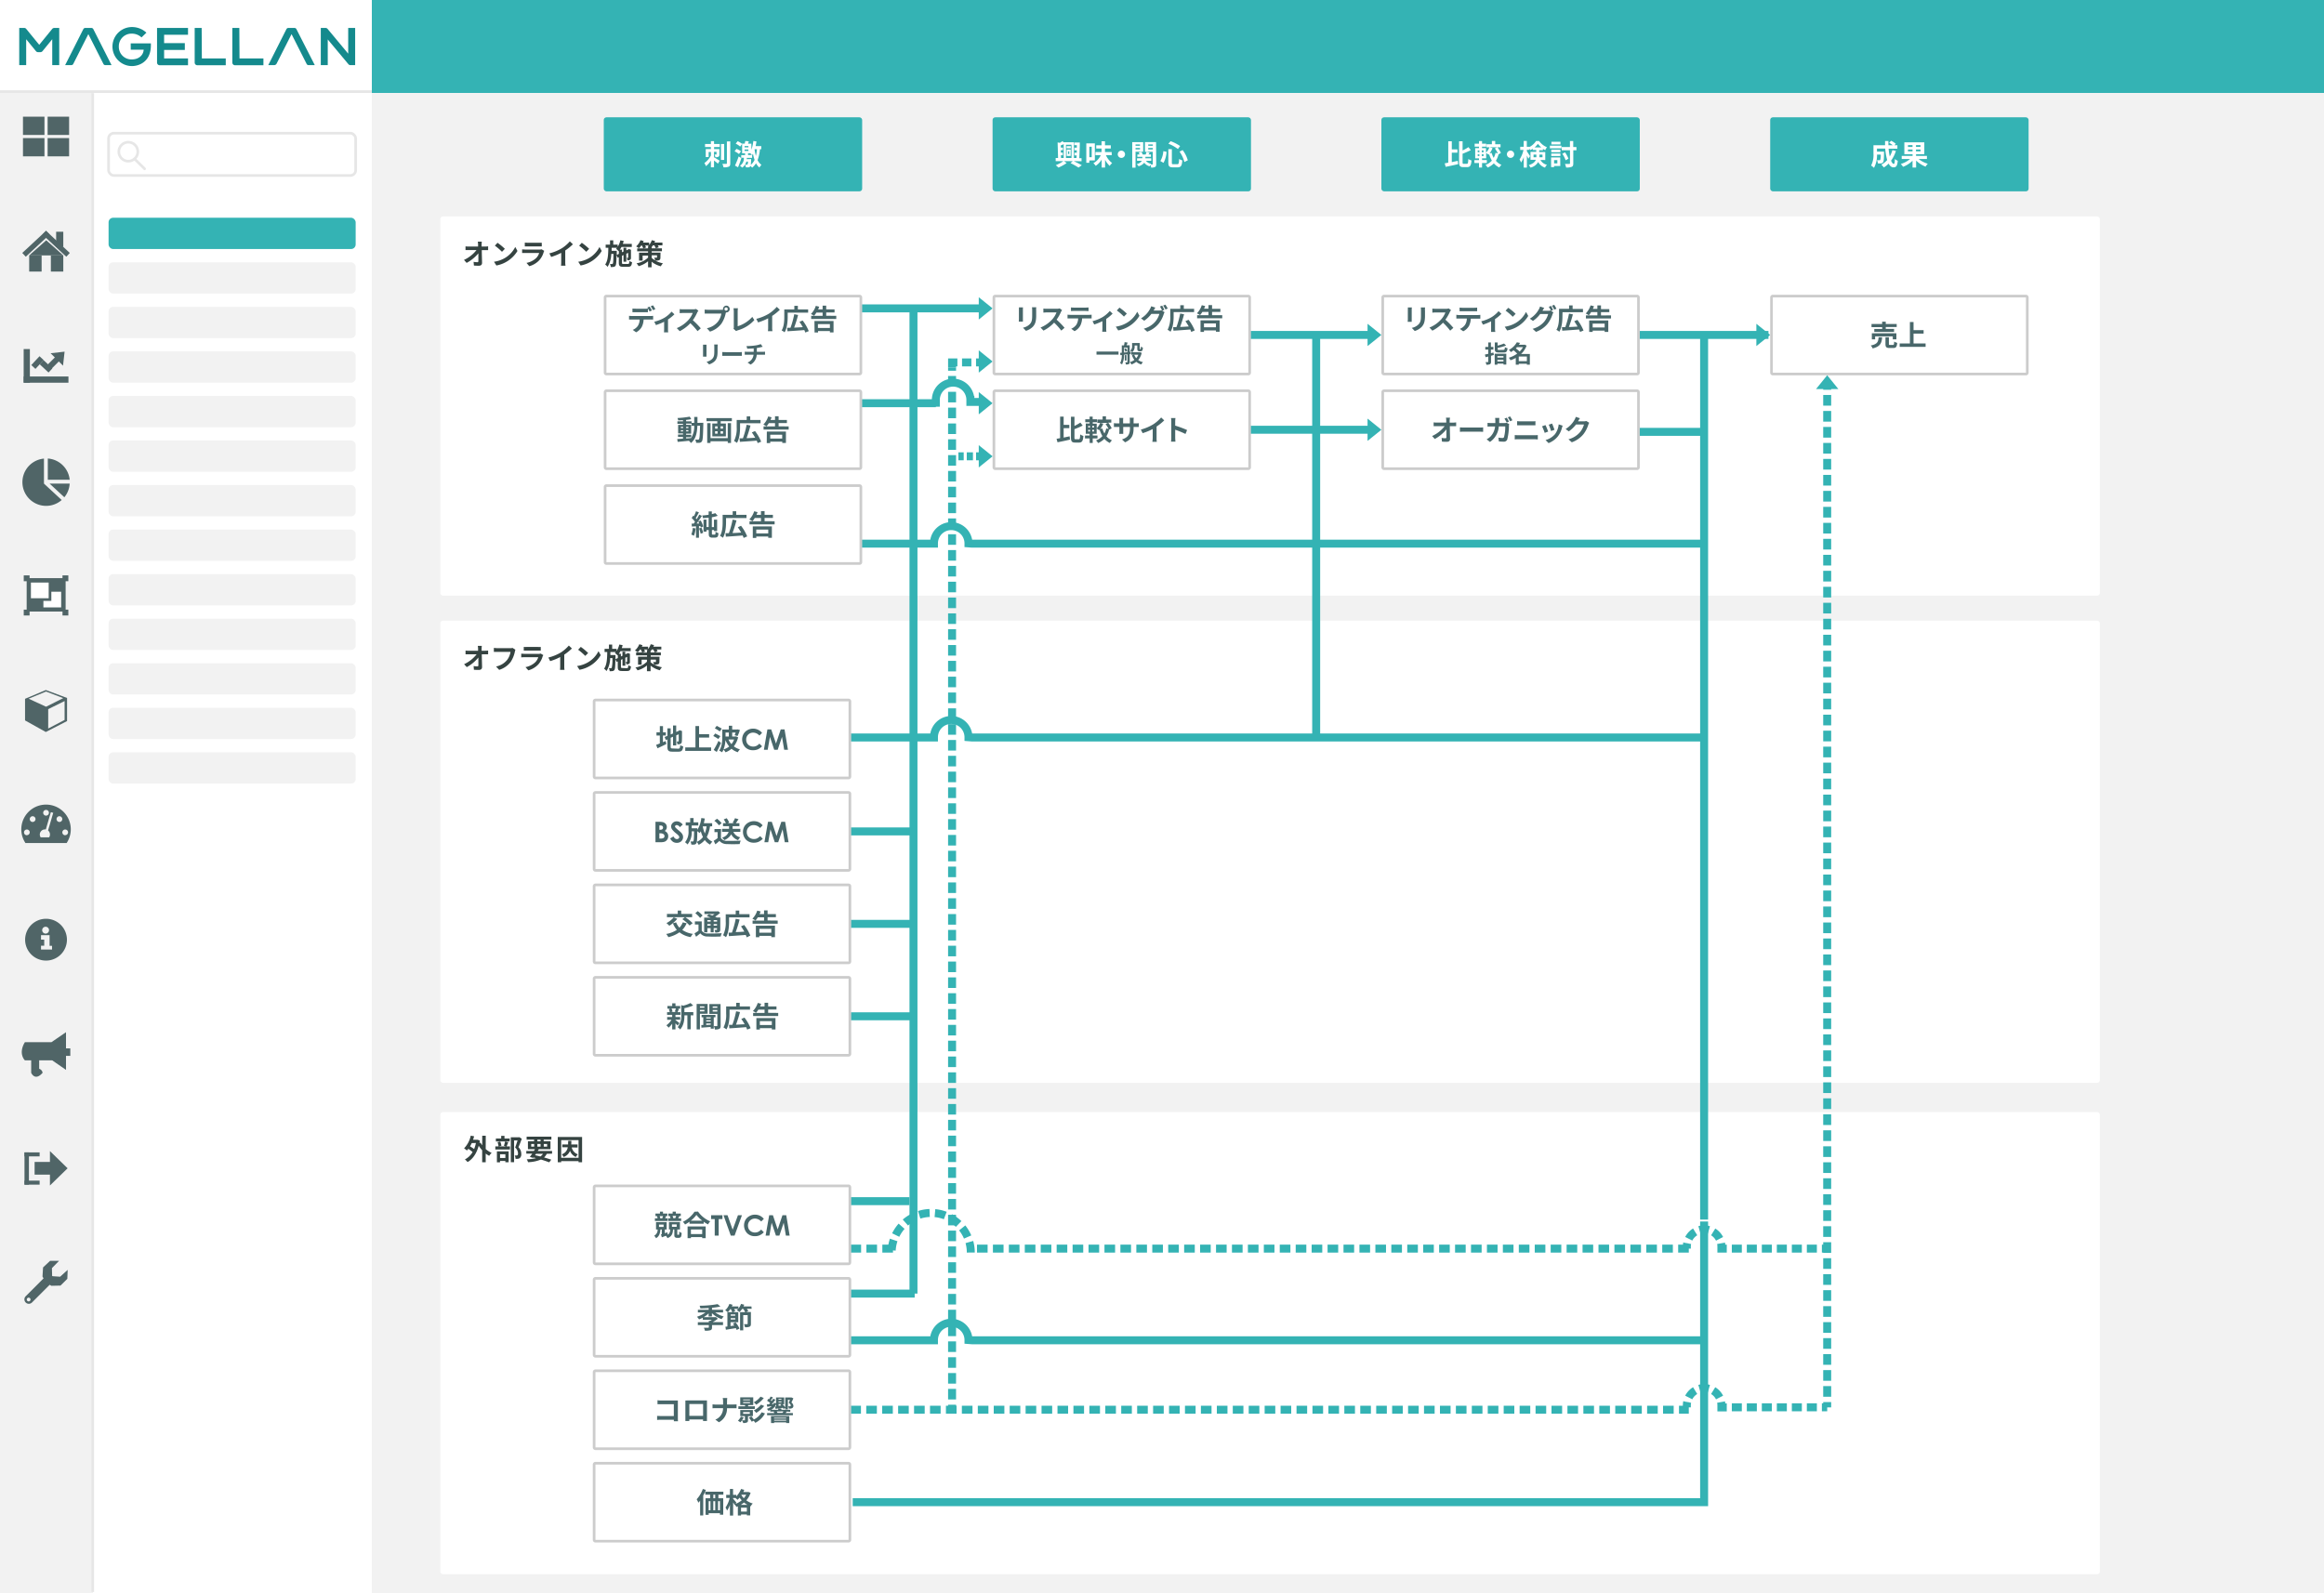 <svg id="レイヤー_1" data-name="レイヤー 1" xmlns="http://www.w3.org/2000/svg" viewBox="0 0 875 600"><defs><style>.cls-1{fill:#f2f2f2;}.cls-2{fill:#34b3b4;}.cls-12,.cls-3{fill:#fff;}.cls-4{fill:#354341;}.cls-10,.cls-13,.cls-14,.cls-15,.cls-16,.cls-17,.cls-18,.cls-19,.cls-20,.cls-5,.cls-6,.cls-9{fill:none;}.cls-13,.cls-14,.cls-15,.cls-16,.cls-17,.cls-18,.cls-19,.cls-20,.cls-5,.cls-6{stroke:#34b3b4;stroke-width:3px;}.cls-12,.cls-13,.cls-14,.cls-15,.cls-16,.cls-17,.cls-18,.cls-19,.cls-20,.cls-5,.cls-6,.cls-9{stroke-miterlimit:10;}.cls-6{stroke-dasharray:4 2 0 0;}.cls-7{fill:#ccc;}.cls-8{fill:#48676a;}.cls-10,.cls-9{stroke:#e6e6e6;}.cls-10{stroke-linecap:round;stroke-linejoin:round;}.cls-11{fill:#506567;}.cls-12{stroke:#506567;}.cls-13{stroke-dasharray:0.01 0;}.cls-14{stroke-dasharray:4.01 2 0.01 0;}.cls-15{stroke-dasharray:0 0;}.cls-16{stroke-dasharray:3.98 1.98 0 0;}.cls-17{stroke-dasharray:3.51 1.75 0 0;}.cls-18{stroke-dasharray:2.33 1.16 0 0;}.cls-19{stroke-dasharray:3.77 1.88 0 0;}.cls-20{stroke-dasharray:3.58 1.78 0 0;}.cls-21{fill:#148a8d;}</style></defs><rect class="cls-1" width="875" height="600"/><rect class="cls-2" width="875" height="35"/><rect class="cls-3" x="-230" y="230" width="600" height="140" transform="translate(-230 370) rotate(-90)"/><rect class="cls-3" x="165.78" y="81.5" width="624.82" height="142.82" rx="1"/><rect class="cls-3" x="165.78" y="233.72" width="624.82" height="174.06" rx="1"/><rect class="cls-3" x="165.78" y="418.78" width="624.82" height="174.06" rx="1"/><path class="cls-4" d="M181.33,244.29c0,.24,0,.5,0,.77h1.34a8.88,8.88,0,0,0,1.11-.08v1.42l-1,0h-1.38c0,1.56.08,3.35.1,4.8,0,.69-.39,1.08-1.2,1.08-.66,0-1.26,0-1.87-.06l-.11-1.39a9.69,9.69,0,0,0,1.42.12c.27,0,.37-.14.37-.45,0-.71,0-1.79,0-2.89a14.63,14.63,0,0,1-4.37,3.62l-1-1.11a12.78,12.78,0,0,0,4.71-3.72H176.5c-.39,0-.85,0-1.22,0V245a10.86,10.86,0,0,0,1.18.07H180c0-.27,0-.53,0-.77,0-.46-.07-.8-.11-1.08h1.52A9.77,9.77,0,0,0,181.33,244.29Z"/><path class="cls-4" d="M193.85,245.41a11.08,11.08,0,0,1-1.61,3.9,8.58,8.58,0,0,1-4.3,2.95L186.77,251a7.18,7.18,0,0,0,4.2-2.52,6.87,6.87,0,0,0,1.25-3h-5c-.48,0-1,0-1.28,0V244c.33,0,.94.09,1.29.09h4.95A3.3,3.3,0,0,0,193,244l1.05.68A4.66,4.66,0,0,0,193.85,245.41Z"/><path class="cls-4" d="M204.32,247.13a7.72,7.72,0,0,1-1.58,3,8,8,0,0,1-3.82,2.31l-1.07-1.21a7.23,7.23,0,0,0,3.71-1.87,4.61,4.61,0,0,0,1.1-1.86h-5.17c-.26,0-.79,0-1.24.06v-1.39c.45,0,.91.06,1.24.06h5.3a2.08,2.08,0,0,0,.78-.11l1,.59A4.38,4.38,0,0,0,204.32,247.13Zm-6-3.5h4.12a10.9,10.9,0,0,0,1.16,0V245c-.29,0-.79,0-1.18,0h-4.1c-.35,0-.81,0-1.12,0v-1.38A9.71,9.71,0,0,0,198.35,243.63Z"/><path class="cls-4" d="M211.17,245.71a13.93,13.93,0,0,0,3-2.61l1.16,1.11a20.28,20.28,0,0,1-2.88,2.32v4.33a7.86,7.86,0,0,0,.09,1.4h-1.69a12.69,12.69,0,0,0,.07-1.4v-3.43a20.74,20.74,0,0,1-3.78,1.54l-.67-1.35A17.07,17.07,0,0,0,211.17,245.71Z"/><path class="cls-4" d="M221.44,249.38a10.08,10.08,0,0,0,3.9-4.16l.84,1.5a11.41,11.41,0,0,1-4,4,11.7,11.7,0,0,1-4,1.51l-.9-1.42A11,11,0,0,0,221.44,249.38Zm0-3.46L220.35,247a23.05,23.05,0,0,0-2.68-2.32l1-1.07A21.49,21.49,0,0,1,221.44,245.92Z"/><path class="cls-4" d="M236,251.63c.42,0,.5-.18.57-1.12a3.64,3.64,0,0,0,1,.44c-.14,1.33-.46,1.74-1.5,1.74h-1.88c-1.26,0-1.6-.34-1.6-1.56v-2.06l-.44.2-.44-1c-.05,2.62-.12,3.65-.37,4a.93.93,0,0,1-.68.44,6.07,6.07,0,0,1-1.11.05,3,3,0,0,0-.31-1.13,6.54,6.54,0,0,0,.77,0,.32.32,0,0,0,.32-.17,14.19,14.19,0,0,0,.24-3.63h-.83a9.59,9.59,0,0,1-1.39,4.88,3.85,3.85,0,0,0-.91-.89c1.06-1.46,1.16-3.82,1.19-6.29h-1v-1.18h1.64v-1.62h1.22v1.62h1.68v.8a7.9,7.9,0,0,0,1-2.43l1.25.23a11,11,0,0,1-.32,1.12h3.36v1.15H233.6a6.94,6.94,0,0,1-.61,1h.78v1l.58-.27v-1.53h1.06v1l.77-.35,0,0,.2-.14.79.28,0,.17c0,1.52,0,2.61,0,2.93a.75.75,0,0,1-.46.74,2.37,2.37,0,0,1-.89.12,2.76,2.76,0,0,0-.22-.93h.36c.09,0,.14,0,.15-.16s0-.69,0-1.71l-.68.33v3h-1.06v-2.49l-.58.27v2.58c0,.44.08.5.61.5Zm-3.38-3.81V246.7l-.1.11a6.78,6.78,0,0,0-1-.9l.34-.38h-2.05c0,.38,0,.77,0,1.14h1.93v.48l0,1.07Z"/><path class="cls-4" d="M248.27,249.18c0,.53-.1.79-.49.95a3.94,3.94,0,0,1-1.42.16,10.64,10.64,0,0,0,2.87,1,5.5,5.5,0,0,0-.81,1.12,9.13,9.13,0,0,1-3.47-1.74v2.1h-1.37V250.6a9,9,0,0,1-3.55,1.84,5.53,5.53,0,0,0-.8-1.07,8,8,0,0,0,4.35-2.19v-.75h-2v1.89h-1.35v-3h3.39v-.52H239.5v-1.09h2.27a7.55,7.55,0,0,0-.54-1.13H241a6.66,6.66,0,0,1-.89,1.08,7.2,7.2,0,0,0-1.06-.7,6.21,6.21,0,0,0,1.65-2.35l1.2.34c-.07.18-.16.38-.25.57H244v.88a5.56,5.56,0,0,0,1-1.79l1.25.31a5.18,5.18,0,0,1-.26.6h3v1.06h-1.75a4.76,4.76,0,0,1,.38.74l-1.14.37a5.54,5.54,0,0,0-.54-1.11h-.52a6.45,6.45,0,0,1-.47.63v.5h3.86v1.09H245v.52h3.32Zm-4.69-3.44v-.57h.18l-.32-.19a4.61,4.61,0,0,0,.4-.37h-1.32c.15.28.29.55.37.75l-1,.38Zm1.37,3.63a7.24,7.24,0,0,0,1.34.89,4.78,4.78,0,0,0-.41-.95c.35,0,.79,0,.9,0s.18,0,.18-.15v-.75h-2Z"/><path class="cls-4" d="M181.33,92.08c0,.23,0,.49,0,.77h1.34a7.23,7.23,0,0,0,1.11-.09v1.43l-1,0h-1.38c0,1.56.07,3.35.1,4.79,0,.69-.39,1.09-1.2,1.09-.66,0-1.26,0-1.87-.07l-.12-1.39a8.8,8.8,0,0,0,1.43.13c.27,0,.37-.14.37-.45,0-.72,0-1.79,0-2.89A14.76,14.76,0,0,1,175.69,99l-1-1.12a12.67,12.67,0,0,0,4.71-3.71H176.5c-.39,0-.85,0-1.23,0V92.77a9,9,0,0,0,1.19.08H180c0-.28,0-.54,0-.77,0-.46-.07-.81-.11-1.08h1.52A9.77,9.77,0,0,0,181.33,92.08Z"/><path class="cls-4" d="M190.08,97.17A10.23,10.23,0,0,0,194,93l.83,1.51a11.75,11.75,0,0,1-7.94,5.47L186,98.57A11.14,11.14,0,0,0,190.08,97.17Zm0-3.46L189,94.82a22.09,22.09,0,0,0-2.68-2.31l1-1.08A21.66,21.66,0,0,1,190.08,93.71Z"/><path class="cls-4" d="M204.7,94.92a7.58,7.58,0,0,1-1.59,3,8.05,8.05,0,0,1-3.82,2.32L198.23,99a7.2,7.2,0,0,0,3.7-1.88A4.61,4.61,0,0,0,203,95.26h-5.18c-.25,0-.79,0-1.24,0V93.92c.45,0,.91.06,1.24.06h5.31a2.41,2.41,0,0,0,.78-.1l1,.59A4.18,4.18,0,0,0,204.7,94.92Zm-6-3.51h4.13a10.71,10.71,0,0,0,1.15,0v1.38c-.29,0-.79,0-1.18,0h-4.1c-.34,0-.8,0-1.11,0V91.36A9.64,9.64,0,0,0,198.72,91.41Z"/><path class="cls-4" d="M211.54,93.49a13.44,13.44,0,0,0,3-2.6l1.16,1.1a19.26,19.26,0,0,1-2.88,2.33v4.32a7,7,0,0,0,.1,1.41h-1.7a10.64,10.64,0,0,0,.08-1.41V95.22a23,23,0,0,1-3.78,1.54l-.68-1.35A17.06,17.06,0,0,0,211.54,93.49Z"/><path class="cls-4" d="M221.82,97.17A10.13,10.13,0,0,0,225.71,93l.84,1.51a11.75,11.75,0,0,1-7.94,5.47l-.9-1.41A11.2,11.2,0,0,0,221.82,97.17Zm0-3.46-1.1,1.11a21.23,21.23,0,0,0-2.67-2.31l1-1.08A22.37,22.37,0,0,1,221.82,93.71Z"/><path class="cls-4" d="M236.4,99.41c.42,0,.51-.18.57-1.12a3.77,3.77,0,0,0,1,.44c-.14,1.34-.46,1.74-1.5,1.74h-1.87c-1.27,0-1.61-.34-1.61-1.56V96.85l-.44.21-.44-1c0,2.62-.12,3.65-.36,4a1,1,0,0,1-.69.44,5.1,5.1,0,0,1-1.1.06,3,3,0,0,0-.31-1.14,6.36,6.36,0,0,0,.77,0,.31.31,0,0,0,.31-.17c.14-.21.2-1.11.25-3.63h-.84a9.63,9.63,0,0,1-1.38,4.89,3.85,3.85,0,0,0-.91-.89c1.06-1.47,1.15-3.83,1.19-6.3h-1V92.13h1.64V90.51h1.22v1.62h1.67v.8a7.57,7.57,0,0,0,1-2.43l1.26.24c-.09.37-.21.75-.33,1.11h3.37V93H234a6.61,6.61,0,0,1-.61,1h.78v1l.58-.27V93.28h1.06v1l.77-.36,0,0,.19-.14.79.28,0,.17c0,1.52,0,2.61,0,2.94a.76.76,0,0,1-.46.74,2.62,2.62,0,0,1-.89.11,2.82,2.82,0,0,0-.23-.93h.37c.08,0,.14,0,.15-.16s0-.68,0-1.7l-.69.32v3h-1.06v-2.5l-.58.27v2.58c0,.44.08.5.61.5ZM233,95.6V94.49l-.1.11a6.86,6.86,0,0,0-.95-.91,2.49,2.49,0,0,0,.34-.38h-2c0,.38,0,.77,0,1.15h1.93v.48l0,1.07Z"/><path class="cls-4" d="M248.65,97c0,.54-.11.79-.5,1a4.14,4.14,0,0,1-1.42.16,10.64,10.64,0,0,0,2.87,1,5.74,5.74,0,0,0-.8,1.12,9.12,9.12,0,0,1-3.47-1.73v2.1H244V98.39a9.29,9.29,0,0,1-3.56,1.84,5.19,5.19,0,0,0-.79-1.07A8.07,8.07,0,0,0,244,97v-.75h-2.05v1.9h-1.35v-3H244v-.51h-4.09v-1.1h2.28a7.17,7.17,0,0,0-.55-1.12h-.18a6.56,6.56,0,0,1-.89,1.07,8.84,8.84,0,0,0-1.06-.7,6.32,6.32,0,0,0,1.65-2.34l1.2.33c-.08.18-.16.39-.26.58h2.31v.88a5.59,5.59,0,0,0,1-1.79l1.25.31c-.07.19-.16.4-.25.6h3V92.4h-1.75a4.23,4.23,0,0,1,.37.74l-1.13.36a5.34,5.34,0,0,0-.55-1.1h-.51a6.28,6.28,0,0,1-.47.62v.5h3.85v1.1h-3.85v.51h3.32ZM244,93.52V93h.18l-.32-.2a3.26,3.26,0,0,0,.39-.36H242.9a8,8,0,0,1,.36.75l-1,.37Zm1.37,3.63a6.23,6.23,0,0,0,1.34.89,5.79,5.79,0,0,0-.41-1c.34,0,.78,0,.9,0s.17,0,.17-.15v-.75h-2Z"/><path class="cls-4" d="M182.87,432.72a9.17,9.17,0,0,0,2.24,1.44,5.77,5.77,0,0,0-.93,1.11,9.76,9.76,0,0,1-1.31-.85v3.27h-1.33v-4.51a12.38,12.38,0,0,1-1.31-1.72c-.8,3-2.29,5.07-4.19,6.16a5.83,5.83,0,0,0-1-1,7.26,7.26,0,0,0,2.9-2.77,12.77,12.77,0,0,0-1.61-1.22,5.57,5.57,0,0,1-.54.63,8.25,8.25,0,0,0-1.06-.82,9.66,9.66,0,0,0,2.51-4.77l1.27.24c-.12.45-.25.88-.4,1.31h1.49l.23,0,.83.29c0,.32-.11.63-.16.93l.4-.15a7.41,7.41,0,0,0,.66,1v-3.59h1.33Zm-5.26-2.25a11.11,11.11,0,0,1-.64,1.24,14.08,14.08,0,0,1,1.53,1,11.75,11.75,0,0,0,.68-2.28Z"/><path class="cls-4" d="M191.37,430.13c-.22.59-.45,1.17-.63,1.58H192v1.16h-5.51v-1.16h1.22a6.64,6.64,0,0,0-.37-1.58l1-.22a5.25,5.25,0,0,1,.44,1.57l-1,.23h2.8l-.86-.22a12.05,12.05,0,0,0,.44-1.62Zm.5-.29H186.7v-1.1h2v-1h1.24v1h2Zm-4.78,3.73h4.42v4.11h-1.24v-.49h-2v.53h-1.18Zm1.18,1.1v1.41h2v-1.41Zm8.19-5.82c-.37,1-.84,2.26-1.27,3.17a3.43,3.43,0,0,1,1.07,2.51,1.82,1.82,0,0,1-.58,1.6,1.72,1.72,0,0,1-.73.26,4.63,4.63,0,0,1-.85,0,2.8,2.8,0,0,0-.32-1.25c.24,0,.44,0,.6,0a1,1,0,0,0,.4-.08c.19-.12.26-.37.26-.73a3.11,3.11,0,0,0-1.09-2.19c.31-.76.65-1.85.91-2.66h-1.3v8.19h-1.24v-9.39h3l.19-.05Z"/><path class="cls-4" d="M205.85,434.51a4.71,4.71,0,0,1-1,1.37c1,.29,2,.58,2.7.84l-.78,1c-.82-.33-1.9-.7-3.11-1.06a13.57,13.57,0,0,1-4.86,1,3.84,3.84,0,0,0-.48-1.09,16.39,16.39,0,0,0,3.52-.43l-1-.25-.12.17-1.23-.39c.27-.34.58-.76.9-1.22h-2.23v-1H201l.42-.68h-2.65v-3h2.32v-.61h-2.81v-1.11h9.32v1.11h-2.9v.61h2.56v3h-4.38l-.43.68h5.41v1ZM200,431.8h1.12v-1H200Zm1.44,3.23c.67.14,1.34.3,2,.48a3.55,3.55,0,0,0,1-1h-2.61Zm.88-5.23h1.21v-.61h-1.21Zm1.21,2v-1h-1.21v1Zm1.2-1v1H206v-1Z"/><path class="cls-4" d="M219.16,428.17v9.52h-1.33v-.42h-6.54v.42H210v-9.52ZM217.83,436v-6.65h-6.54V436Zm-2.57-3.89a3.53,3.53,0,0,0,2.31,2.59,4.1,4.1,0,0,0-.76,1,4,4,0,0,1-2.2-2.31,4,4,0,0,1-2.39,2.31,3.36,3.36,0,0,0-.72-1,3.24,3.24,0,0,0,2.26-2.65H211.7V431h2.19c0-.43,0-.89.05-1.38h1.18c0,.48,0,.94-.05,1.38h2.38v1.13Z"/><rect class="cls-2" x="227.32" y="44.18" width="97.29" height="27.87" rx="1"/><rect class="cls-2" x="373.71" y="44.18" width="97.29" height="27.87" rx="1"/><rect class="cls-2" x="520.1" y="44.18" width="97.29" height="27.87" rx="1"/><rect class="cls-2" x="666.49" y="44.18" width="97.29" height="27.87" rx="1"/><line class="cls-5" x1="321.05" y1="116.13" x2="369.49" y2="116.13"/><line class="cls-5" x1="468.65" y1="161.84" x2="517.09" y2="161.84"/><line class="cls-5" x1="617.39" y1="126.13" x2="665.83" y2="126.13"/><line class="cls-5" x1="321.05" y1="151.84" x2="352.35" y2="151.84"/><line class="cls-5" x1="320.15" y1="313.1" x2="344.38" y2="313.1"/><line class="cls-6" x1="320.15" y1="530.88" x2="635.84" y2="530.88"/><line class="cls-5" x1="320.15" y1="347.91" x2="344.38" y2="347.91"/><line class="cls-5" x1="320.15" y1="382.72" x2="344.38" y2="382.72"/><line class="cls-5" x1="320.15" y1="487.15" x2="344.38" y2="487.15"/><path class="cls-3" d="M404.25,60.68c1.1.5,2.33,1.13,3.05,1.55l-1.24.88a25.17,25.17,0,0,0-3-1.68l.85-.75h-3.31l1,.72a16.43,16.43,0,0,1-3.11,1.71,9,9,0,0,0-1-.9,13.38,13.38,0,0,0,2.87-1.53h-2.89V59.51h.9l-.17-5.87.85.15a7.71,7.71,0,0,0,1-.67l.38.46h3.89v5.93h1c0-.31,0-.66.05-1h-.82v-1h.86c0-.3,0-.6,0-.91h-.88v-1h.9c0-.31,0-.64,0-.94h-.94v-1h2.07c0,1.88-.1,4.23-.2,5.9h.85v1.17Zm-4.76-1.17h1V54.3c-.38.17-.75.32-1.1.46l0,.81h.82v1h-.8l0,.91h.76v1h-.74Zm1.86-5v5h2.08v-5Zm1.82,1.32h-1.59v-.79h1.59Zm-1.55.48h1.5v2.42h-1.5Zm.51,1.69h.46v-1h-.46Z"/><path class="cls-3" d="M410.14,60.43v.86H409V54h3.22v6.4Zm0-5.17v3.93h.9V55.26Zm6.25,3.2a7.81,7.81,0,0,0,2.34,2.95,6,6,0,0,0-.94,1.06,8.69,8.69,0,0,1-1.72-2.31v2.93h-1.29v-3a7.27,7.27,0,0,1-2.24,2.36,5.48,5.48,0,0,0-.87-1,6.7,6.7,0,0,0,2.77-3h-2V57.25h2.3V55.92h-2V54.71h2V53.19h1.29v1.52h2.19v1.21h-2.19v1.33h2.53v1.21Z"/><path class="cls-3" d="M423.58,58.1a1.37,1.37,0,1,1-1.37-1.37A1.39,1.39,0,0,1,423.58,58.1Z"/><path class="cls-3" d="M427.54,57.13v6h-1.25v-9.6h4.13v3.62Zm0-2.74v.52h1.68v-.52Zm1.68,1.87v-.55h-1.68v.55Zm6.1,5.5c0,.59-.09.91-.43,1.11a3,3,0,0,1-1.48.24,4.23,4.23,0,0,0-.26-1,3.16,3.16,0,0,0-.33.52,3.71,3.71,0,0,1-2-1.35,4.14,4.14,0,0,1-2.14,1.33,4,4,0,0,0-.74-.82,3,3,0,0,0,2-1.25H428.1V59.6h2v-.55h-1.88v-.89h.84a4.57,4.57,0,0,0-.35-.7l1-.27a3.52,3.52,0,0,1,.52,1h1.11c.13-.32.28-.71.36-1l1.17.3-.46.68h.93v.89h-2.08v.55h2.19v.94h-2a3.23,3.23,0,0,0,2,1.16,2.36,2.36,0,0,0-.2.23h.6c.13,0,.17,0,.17-.18V57.16h-2.94V53.51h4.19Zm-3-7.37v.52h1.73v-.52Zm1.73,1.89v-.57h-1.73v.57Z"/><path class="cls-3" d="M439.21,57.17a9.91,9.91,0,0,1-1.14,4.16l-1.19-.69A8.28,8.28,0,0,0,438,56.92Zm2-1v5.08c0,.52.08.59.58.59h1.47c.53,0,.61-.33.69-2a4.05,4.05,0,0,0,1.19.56c-.14,2-.49,2.62-1.77,2.62h-1.75c-1.36,0-1.73-.42-1.73-1.76V56.16Zm-.47-3A15.26,15.26,0,0,1,444.32,55l-.83,1.12a14.61,14.61,0,0,0-3.58-2Zm4.53,3.35a11.17,11.17,0,0,1,1.94,3.85l-1.29.65a11.6,11.6,0,0,0-1.82-3.91Z"/><path class="cls-3" d="M546.61,61.05c.74-.15,1.51-.33,2.25-.49l.12,1.26c-1.62.37-3.37.76-4.68,1l-.36-1.31,1.34-.25V53.2h1.33v3.06h2.12V57.5h-2.12Zm5.69.64c.39,0,.46-.37.53-1.82a3.9,3.9,0,0,0,1.19.55c-.13,1.81-.46,2.51-1.6,2.51h-1.48c-1.24,0-1.59-.43-1.59-2V53.2h1.32v3.45a15.56,15.56,0,0,0,2.22-1.24l.88,1.12a29,29,0,0,1-3.1,1.36V61c0,.61.05.7.46.7Z"/><path class="cls-3" d="M564.21,58.12a8.73,8.73,0,0,1-1,2.42,5.36,5.36,0,0,0,2.1,1.54,5,5,0,0,0-.81,1,6.17,6.17,0,0,1-2.06-1.57,6.82,6.82,0,0,1-2.36,1.59,4.86,4.86,0,0,0-.78-1,5.93,5.93,0,0,0,2.4-1.62,11.61,11.61,0,0,1-1.06-2.45l-.22.23a8.2,8.2,0,0,0-.87-.65v2H558v.65h1.8V61.4H558v1.69h-1.15V61.4h-1.73V60.29h1.73v-.65h-1.43V55.78h1.43v-.56h-1.63v-1.1h1.63v-1H558v1h1.57v1.1H558v.56h1.49v1.68a5.1,5.1,0,0,0,1.28-2l1.18.3a7.54,7.54,0,0,1-1.11,2l.78-.18a8.53,8.53,0,0,0,.76,1.87,7,7,0,0,0,.7-1.9l.89.21a12.4,12.4,0,0,0-1.15-1.87l.88-.42h-4V54.31h2V53.09h1.26v1.22h2v1.16h-1.17a12.86,12.86,0,0,1,1.32,2.12Zm-7.83-.82H557v-.64h-.65Zm0,1.46H557v-.63h-.65Zm2.2-2.1h-.69v.64h.69Zm0,1.47h-.69v.63h.69Z"/><path class="cls-3" d="M570.1,58.09a1.37,1.37,0,1,1-1.37-1.37A1.38,1.38,0,0,1,570.1,58.09Z"/><path class="cls-3" d="M580,60.23a3.69,3.69,0,0,0,2.45,1.84,3.1,3.1,0,0,0-.73,1.06A4.48,4.48,0,0,1,579.14,61a4.56,4.56,0,0,1-2.88,2.12,5.1,5.1,0,0,0-.68-.94c1.64-.51,2.36-1.21,2.66-2h-2v-3h2.16v-.68h-1.33V56a6.23,6.23,0,0,1-.88.53,5.11,5.11,0,0,0-.31-.62v.51h-1V57c.29.38,1,1.53,1.2,1.79l-.64,1c-.12-.31-.33-.77-.56-1.22v4.55h-1.18V59.14a8.61,8.61,0,0,1-1,2.06,6.43,6.43,0,0,0-.58-1.14,10.63,10.63,0,0,0,1.48-3.6h-1.23V55.28h1.3V53.09h1.18v2.19h1v.08a6.66,6.66,0,0,0,2.48-2.26h1.16a6.71,6.71,0,0,0,2.94,2.34,7.78,7.78,0,0,0-.65,1.12,7.53,7.53,0,0,1-.85-.5v.53h-1.41v.68h2.28v3Zm-1.55-1c0-.12,0-.25,0-.37v-.64h-1.06v1Zm1.88-3.72a7.12,7.12,0,0,1-1.3-1.35,7,7,0,0,1-1.24,1.35Zm-.72,2.71v.68c0,.1,0,.22,0,.33h1.15v-1Z"/><path class="cls-3" d="M583.54,54.85h4.35v1h-4.35Zm3.92,7.67h-2.33v.42H584V59.29h3.43Zm-3.4-6.18h3.44v1h-3.44Zm0,1.47h3.44v.95h-3.44Zm3.46-3.43h-3.4v-1h3.4Zm-2.39,5.92v1.23h1.22V60.3Zm8.42-3.71h-1.2v4.92c0,.76-.14,1.11-.58,1.31a5.32,5.32,0,0,1-2.12.26,5.6,5.6,0,0,0-.44-1.35c.7,0,1.38,0,1.61,0s.29-.06.29-.26V56.59H588V55.37h3.09V53.1h1.24v2.27h1.2Zm-4.07,3.77a10.93,10.93,0,0,0-1.25-2.45l1-.53a10.18,10.18,0,0,1,1.31,2.38Z"/><path class="cls-3" d="M713.82,56.83A12.52,12.52,0,0,1,712,60.5c.31.77.66,1.22,1,1.22s.38-.54.44-1.87a3.48,3.48,0,0,0,1.08.71c-.2,2-.63,2.46-1.63,2.46-.75,0-1.34-.54-1.81-1.42a8.78,8.78,0,0,1-1.81,1.46,8.14,8.14,0,0,0-.92-1.05,8.37,8.37,0,0,0,2.19-1.74,21.76,21.76,0,0,1-.74-4.31h-3.11V57.1h2.65s0,.34,0,.49c0,2.25-.09,3.2-.34,3.51a1,1,0,0,1-.74.43,9,9,0,0,1-1.23,0,2.88,2.88,0,0,0-.35-1.19c.38,0,.75,0,.92,0a.36.36,0,0,0,.32-.12,6,6,0,0,0,.18-2h-1.39a10,10,0,0,1-1.15,5,5.29,5.29,0,0,0-1.08-.87,8.79,8.79,0,0,0,.89-4.54V54.69h4.37c0-.52,0-1,0-1.58H711c0,.53,0,1.06,0,1.58h1.64a14.33,14.33,0,0,0-1.37-.93l.77-.76a8.47,8.47,0,0,1,1.74,1.15l-.51.54h1.11V56h-3.31a26.26,26.26,0,0,0,.43,2.93,10.69,10.69,0,0,0,1-2.38Z"/><path class="cls-3" d="M722.36,59.87a10.61,10.61,0,0,0,3.47,1.8,4.88,4.88,0,0,0-.85,1.08,10.78,10.78,0,0,1-3.55-2.28V63.1h-1.35V60.52a10.11,10.11,0,0,1-3.57,2.29,6.45,6.45,0,0,0-.86-1.06,9.6,9.6,0,0,0,3.5-1.88H716V58.7h4.1v-.63H717V53.59h7.52v4.48h-3.11v.63h4.09v1.17Zm-4-4.53h1.72v-.69h-1.72ZM720.08,57v-.69h-1.72V57Zm3-2.36h-1.7v.69h1.7Zm0,1.67h-1.7V57h1.7Z"/><path class="cls-3" d="M268.85,54.23H271v1.13h-2.14v.77h2v2c0,.46-.05.73-.35.89a2.32,2.32,0,0,1-1.17.18,3.53,3.53,0,0,0-.3-1h.6c.1,0,.13,0,.13-.12v-.92h-.94v2.07c.6.34,1.82,1.09,2.13,1.3l-.65,1.1c-.35-.31-.94-.78-1.48-1.2V63h-1.17V60.46a8.42,8.42,0,0,1-1.86,2.11,6.15,6.15,0,0,0-.6-1.17,8,8,0,0,0,2.46-2.83V57.24h-.85v1.91h-1.09v-3h1.94v-.77h-2.21V54.23h2.21V53.16h1.17Zm3.81,6h-1.2v-6h1.2Zm2.29-7v8.27c0,.71-.14,1.06-.55,1.26a4.78,4.78,0,0,1-2,.25,5.4,5.4,0,0,0-.42-1.29c.63,0,1.24,0,1.44,0s.26-.07.26-.24V53.28Z"/><path class="cls-3" d="M278.21,58a6.44,6.44,0,0,0-1.64-1l.7-.94A6.5,6.5,0,0,1,279,57Zm.92,1.55A33.79,33.79,0,0,1,277.87,63l-1.15-.65a27.3,27.3,0,0,0,1.38-3.43Zm7-3.37a15.8,15.8,0,0,1-.9,4.13,4.9,4.9,0,0,0,1.46,1.78,4.76,4.76,0,0,0-.77,1,5.29,5.29,0,0,1-1.27-1.6,6.35,6.35,0,0,1-1.46,1.64,8.08,8.08,0,0,0-.65-.63.68.68,0,0,1-.11.19.86.86,0,0,1-.61.32,4.82,4.82,0,0,1-1,0,2.87,2.87,0,0,0-.28-1,4.61,4.61,0,0,0,.65,0,.33.33,0,0,0,.27-.1,2.69,2.69,0,0,0,.16-1.06H281a3.63,3.63,0,0,1-1.57,2.27,6.88,6.88,0,0,0-.84-.73,3.13,3.13,0,0,0,1.48-2.77V59.4h-1v-1h1.46v-.66h-1.12V54.2l-.74,1A7,7,0,0,0,277,54.1l.73-.93a7.38,7.38,0,0,1,1.66,1v-.08h1a10.34,10.34,0,0,0,.21-1l1.34.12c-.1.31-.21.62-.32.9h1.28v2.28a14.42,14.42,0,0,0,.74-3.3l1.18.18c-.09.59-.2,1.19-.32,1.76h2.12v1.15Zm-5.79-.69h1.44V55h-1.44Zm0,1.36h1.44v-.54h-1.44Zm2.45,3.05,0,.4a17.69,17.69,0,0,1-.12,1.78,5.34,5.34,0,0,0,1.44-1.88,14.08,14.08,0,0,1-.61-2.31c-.11.2-.21.39-.33.57l0,0v1h-2v.48Zm-1.15-1.51h1.46c-.13-.17-.38-.45-.58-.66h-.88Zm2.51-2.21-.05.13a16.83,16.83,0,0,0,.5,2.4,16.17,16.17,0,0,0,.4-2.53Z"/><polygon class="cls-2" points="373.71 151.84 368.51 156.04 368.51 147.64 373.71 151.84"/><polygon class="cls-2" points="520.1 161.84 514.89 166.04 514.89 157.64 520.1 161.84"/><rect class="cls-3" x="520.6" y="111.46" width="96.29" height="29.35" rx="0.5"/><path class="cls-7" d="M616.39,112v28.35H521.1V112h95.29m0-1H521.1a1,1,0,0,0-1,1v28.35a1,1,0,0,0,1,1h95.29a1,1,0,0,0,1-1V112a1,1,0,0,0-1-1Z"/><path class="cls-8" d="M531.52,116.64v3.62c0,.27,0,.69,0,.94H530c0-.21.06-.62.06-1v-3.61a8.15,8.15,0,0,0,0-.82h1.54C531.53,116.07,531.52,116.3,531.52,116.64Zm5,.16v2.13c0,2.3-.45,3.29-1.25,4.17a6.26,6.26,0,0,1-2.61,1.55l-1.11-1.18a4.9,4.9,0,0,0,2.57-1.35c.74-.81.88-1.61.88-3.28v-2a8.16,8.16,0,0,0-.06-1.07h1.62C536.51,116,536.49,116.38,536.49,116.8Z"/><path class="cls-8" d="M545.89,117.45a16,16,0,0,1-1.69,2.94,30,30,0,0,1,3,3.07L546,124.52a23.73,23.73,0,0,0-2.7-3,14.26,14.26,0,0,1-4,3l-1.1-1.16a12,12,0,0,0,4.4-3.08,8.48,8.48,0,0,0,1.6-2.62h-3.64c-.45,0-1,.07-1.27.08v-1.53a10.43,10.43,0,0,0,1.27.08h3.79a3.62,3.62,0,0,0,1.1-.14l.88.65A4,4,0,0,0,545.89,117.45Z"/><path class="cls-8" d="M549.35,118.64h7a7,7,0,0,0,1-.07V120c-.27,0-.68,0-1,0h-2.59a6.83,6.83,0,0,1-.68,2.76,5.18,5.18,0,0,1-2.16,2l-1.26-.91a4.45,4.45,0,0,0,1.95-1.53,4.56,4.56,0,0,0,.66-2.37h-2.95c-.32,0-.73,0-1,0v-1.41C548.64,118.6,549,118.64,549.35,118.64Zm1.36-2.73H555a9.17,9.17,0,0,0,1.16-.08v1.38c-.37,0-.79,0-1.16,0h-4.31c-.37,0-.82,0-1.15,0v-1.38A8.74,8.74,0,0,0,550.71,115.91Z"/><path class="cls-8" d="M561.55,119.46a10.91,10.91,0,0,0,2.67-2.29l1.07,1a13.93,13.93,0,0,1-2.41,2v3.67A5.53,5.53,0,0,0,563,125h-1.59c0-.22,0-.78,0-1.16V121a21,21,0,0,1-3.08,1.26l-.63-1.27A14.08,14.08,0,0,0,561.55,119.46Z"/><path class="cls-8" d="M570.65,121.64a10.13,10.13,0,0,0,3.91-4.17l.83,1.51a11.79,11.79,0,0,1-7.95,5.47l-.9-1.41A11.2,11.2,0,0,0,570.65,121.64Zm0-3.46-1.09,1.11a21.47,21.47,0,0,0-2.69-2.31l1-1.07A20.78,20.78,0,0,1,570.65,118.18Z"/><path class="cls-8" d="M584.75,116.74l-.79.33.91.56a4.24,4.24,0,0,0-.36.77,11,11,0,0,1-1.87,3.57,10,10,0,0,1-4.33,3l-1.26-1.14a8.57,8.57,0,0,0,4.32-2.65,7.54,7.54,0,0,0,1.52-2.92h-3a11.84,11.84,0,0,1-2.72,2.6L576,120a9.34,9.34,0,0,0,3.35-3.45,4.61,4.61,0,0,0,.48-1.12l1.58.52a8.53,8.53,0,0,0-.65,1.09l0,0h2.15a3.56,3.56,0,0,0,.93-.12l.08,0a12.36,12.36,0,0,0-.79-1.38l.85-.35A13.89,13.89,0,0,1,584.75,116.74Zm1.29-.49-.85.36a12.2,12.2,0,0,0-.87-1.48l.85-.34A16.46,16.46,0,0,1,586,116.25Z"/><path class="cls-8" d="M588.27,119c0,1.7-.17,4.31-1.18,5.93a4.92,4.92,0,0,0-1.1-.71c.93-1.51,1-3.71,1-5.22v-2.7h3.78V115h1.33v1.35H596v1.22h-7.7Zm6.62,6a5.89,5.89,0,0,0-.37-.92c-2.26.18-4.66.35-6.33.45l-.11-1.32,1.25,0a32.47,32.47,0,0,0,1.41-5.11l1.46.29a46.8,46.8,0,0,1-1.5,4.75c1,0,2.15-.09,3.26-.16a21.58,21.58,0,0,0-1.26-2l1.19-.51a17.28,17.28,0,0,1,2.32,4Z"/><path class="cls-8" d="M606.56,118.76v1.17h-9.45v-1.17h4.31v-1.24h-2.34a6.51,6.51,0,0,1-.88,1.21,7.31,7.31,0,0,0-1.16-.67,7.78,7.78,0,0,0,1.82-3.06l1.28.32c-.12.35-.26.69-.42,1h1.7V115h1.36v1.4h3.13v1.16h-3.13v1.24Zm-8.22,1.93h7.19V125h-1.37v-.49h-4.51V125h-1.31Zm1.31,1.18v1.45h4.51v-1.45Z"/><path class="cls-8" d="M562.44,133.68l-1.06.3v2.18c0,.54-.09.79-.4,1a3,3,0,0,1-1.36.19,3.79,3.79,0,0,0-.3-1h.83c.13,0,.18,0,.18-.17v-1.92l-1,.26-.25-1,1.26-.28v-1.6h-1.12v-1h1.12v-1.68h1v1.68h.92v1h-.92V133l.94-.24Zm.31-.46h4.38v4.07h-1.06v-.35h-2.3v.39h-1Zm3.26-1.47c.45,0,.53-.15.59-1a3.18,3.18,0,0,0,1,.39c-.13,1.27-.45,1.61-1.47,1.61h-1.75c-1.26,0-1.58-.31-1.58-1.34v-2.44h1.07v1.18a16.07,16.07,0,0,0,2.4-.79l.79.77a19.81,19.81,0,0,1-3.19.89v.38c0,.34.09.39.61.39Zm-2.24,2.35v.55h2.3v-.55Zm2.3,2v-.59h-2.3v.59Z"/><path class="cls-8" d="M576,137.33h-1.12V137h-3.06v.35H570.7v-2.56a11.37,11.37,0,0,1-2,.88,3.62,3.62,0,0,0-.62-.95,10.31,10.31,0,0,0,3.15-1.56,13.09,13.09,0,0,0-1.38-1.24,8.33,8.33,0,0,1-1,.68,3.71,3.71,0,0,0-.75-.83,7.22,7.22,0,0,0,3-2.87l1.21.23c-.14.23-.29.47-.45.7h2l.18-.05.74.38a8.37,8.37,0,0,1-2.09,3.15H576Zm-4.83-6.59-.45.46a13.35,13.35,0,0,1,1.44,1.18,7,7,0,0,0,1.25-1.64Zm3.71,5.26v-1.75h-3.06V136Z"/><rect class="cls-3" x="520.6" y="147.16" width="96.29" height="29.35" rx="0.5"/><path class="cls-7" d="M616.39,147.66V176H521.1V147.66h95.29m0-1H521.1a1,1,0,0,0-1,1V176a1,1,0,0,0,1,1h95.29a1,1,0,0,0,1-1V147.66a1,1,0,0,0-1-1Z"/><path class="cls-8" d="M545.8,158.38c0,.23,0,.49,0,.77h1.34a7.12,7.12,0,0,0,1.11-.09v1.43l-1,0h-1.38c0,1.56.07,3.35.09,4.79,0,.69-.38,1.09-1.2,1.09-.65,0-1.25,0-1.86-.07l-.12-1.39a8.59,8.59,0,0,0,1.42.13c.27,0,.38-.14.38-.45,0-.72,0-1.79,0-2.89a14.8,14.8,0,0,1-4.38,3.62l-1-1.12a12.55,12.55,0,0,0,4.72-3.71H541c-.39,0-.85,0-1.23,0v-1.43a8.91,8.91,0,0,0,1.19.08h3.56c0-.28,0-.54,0-.77,0-.46-.06-.81-.1-1.08h1.52A9.79,9.79,0,0,0,545.8,158.38Z"/><path class="cls-8" d="M551.4,161h5.76c.5,0,1,0,1.25-.06v1.68c-.25,0-.8-.06-1.25-.06H551.4c-.62,0-1.34,0-1.73.06v-1.68C550.05,161,550.84,161,551.4,161Z"/><path class="cls-8" d="M564.46,158.36c0,.33,0,.64,0,.95h2a3.5,3.5,0,0,0,.8-.08l.94.45a3.67,3.67,0,0,0-.08.57,22,22,0,0,1-.63,5.25,1.34,1.34,0,0,1-1.39.83c-.61,0-1.25-.06-1.77-.1l-.17-1.43a9.62,9.62,0,0,0,1.5.14.56.56,0,0,0,.62-.37,14.71,14.71,0,0,0,.45-4h-2.42a7.73,7.73,0,0,1-3.33,5.86l-1.25-1a6.8,6.8,0,0,0,1.41-1,6.41,6.41,0,0,0,1.77-3.82h-1.42c-.36,0-1,0-1.42.05v-1.42a11.81,11.81,0,0,0,1.42.08H563c0-.3,0-.61,0-.93a8.6,8.6,0,0,0-.08-1h1.58C564.5,157.65,564.47,158.1,564.46,158.36Zm3.67.4-.85.38a15.72,15.72,0,0,0-.84-1.49l.85-.35C567.55,157.69,567.93,158.37,568.13,158.76Zm1.29-.49-.86.37a9.1,9.1,0,0,0-.86-1.47l.85-.36A16.93,16.93,0,0,1,569.42,158.27Z"/><path class="cls-8" d="M571.65,163.9h6.16a11.51,11.51,0,0,0,1.18-.06v1.64c-.37,0-.86-.07-1.18-.07h-6.16c-.42,0-.94,0-1.34.07v-1.64C570.73,163.87,571.23,163.9,571.65,163.9Zm.82-5.23h4.44c.43,0,.89,0,1.19-.07v1.56c-.31,0-.81,0-1.19,0h-4.43c-.41,0-.9,0-1.27,0V158.6C571.6,158.64,572.1,158.67,572.47,158.67Z"/><path class="cls-8" d="M582.9,162.52l-1.31.49a21.17,21.17,0,0,0-1-2.47l1.29-.46C582.17,160.63,582.68,161.92,582.9,162.52Zm5.19-1.44a8.72,8.72,0,0,1-1.46,3.14,8.43,8.43,0,0,1-3.59,2.65l-1.13-1.15a7.22,7.22,0,0,0,3.56-2.23,7.35,7.35,0,0,0,1.38-3.68l1.5.49C588.22,160.64,588.16,160.86,588.09,161.08Zm-2.82.78-1.29.45a17.68,17.68,0,0,0-.87-2.38l1.28-.42C584.59,160,585.12,161.37,585.27,161.86Z"/><path class="cls-8" d="M594.16,158.61a.33.33,0,0,0,0,.06h2.16a3.59,3.59,0,0,0,.93-.13l1.1.67a5,5,0,0,0-.36.77,11.2,11.2,0,0,1-1.86,3.58,10,10,0,0,1-4.34,3l-1.26-1.13a8.57,8.57,0,0,0,4.32-2.65,7.54,7.54,0,0,0,1.52-2.92h-3a12.18,12.18,0,0,1-2.71,2.59l-1.2-.89a9.5,9.5,0,0,0,3.35-3.45,5,5,0,0,0,.48-1.12l1.57.51C594.57,157.9,594.29,158.38,594.16,158.61Z"/><polygon class="cls-2" points="666.49 126.13 661.28 130.33 661.28 121.93 666.49 126.13"/><rect class="cls-3" x="666.99" y="111.46" width="96.29" height="29.35" rx="0.5"/><path class="cls-7" d="M762.78,112v28.35h-95.3V112h95.3m0-1h-95.3a1,1,0,0,0-1,1v28.35a1,1,0,0,0,1,1h95.3a1,1,0,0,0,1-1V112a1,1,0,0,0-1-1Z"/><path class="cls-8" d="M708.64,127c-.18,2.15-.65,3.51-3.58,4.21a3.84,3.84,0,0,0-.7-1.11c2.55-.49,2.82-1.45,2.94-3.1Zm0-3.81h-4V122h4v-.85H710V122h4.12v1.16H710v.69h3.13V125h-7.45v-1.12h3Zm4,4.61v-1.13H706v1.13h-1.24v-2.28H714v2.28Zm.06,2.1c.36,0,.42-.18.47-1.27a3.76,3.76,0,0,0,1.14.48c-.14,1.54-.47,1.94-1.48,1.94h-1.38c-1.25,0-1.56-.37-1.56-1.51V127h1.29v2.53c0,.33.07.37.45.37Z"/><path class="cls-8" d="M725,129.34v1.28h-9.76v-1.28h3.85v-8.07h1.37v3.06h3.79v1.3h-3.79v3.71Z"/><polygon class="cls-2" points="373.71 116.13 368.51 120.33 368.51 111.93 373.71 116.13"/><rect class="cls-3" x="374.21" y="147.16" width="96.29" height="29.35" rx="0.5"/><path class="cls-7" d="M470,147.66V176H374.71V147.66H470m0-1H374.71a1,1,0,0,0-1,1V176a1,1,0,0,0,1,1H470a1,1,0,0,0,1-1V147.66a1,1,0,0,0-1-1Z"/><path class="cls-8" d="M400.47,164.78l2.26-.48.12,1.25c-1.62.38-3.37.76-4.69,1l-.36-1.31c.4-.06.85-.15,1.34-.24v-8.1h1.33V160h2.13v1.24h-2.13Zm5.7.64c.4,0,.46-.36.54-1.82a3.92,3.92,0,0,0,1.19.56c-.13,1.81-.46,2.5-1.61,2.5h-1.48c-1.24,0-1.59-.42-1.59-1.95v-7.77h1.32v3.45a16,16,0,0,0,2.22-1.25l.88,1.12a28.16,28.16,0,0,1-3.1,1.36v3.1c0,.62.06.7.46.7Z"/><path class="cls-8" d="M417.57,161.85a8.8,8.8,0,0,1-1,2.43,5.49,5.49,0,0,0,2.1,1.54,4.5,4.5,0,0,0-.81,1,6.23,6.23,0,0,1-2.06-1.58,7,7,0,0,1-2.36,1.6,5.35,5.35,0,0,0-.79-1,5.94,5.94,0,0,0,2.41-1.62,11.62,11.62,0,0,1-1.07-2.45c-.07.09-.15.16-.22.24a7.06,7.06,0,0,0-.87-.66v2h-1.49V164h1.8v1.11h-1.8v1.69h-1.15v-1.69H408.5V164h1.74v-.64H408.8v-3.87h1.44V159h-1.63v-1.1h1.63v-1h1.15v1H413V159h-1.57v.56h1.49v1.68a5,5,0,0,0,1.29-2l1.18.3a7.4,7.4,0,0,1-1.12,2l.78-.18a8.55,8.55,0,0,0,.77,1.87,7,7,0,0,0,.69-1.89l.89.2a12.56,12.56,0,0,0-1.14-1.86l.88-.43h-4V158h2v-1.22h1.27V158h2v1.16h-1.17a12.86,12.86,0,0,1,1.32,2.12Zm-7.85-.82h.66v-.63h-.66Zm0,1.47h.66v-.63h-.66Zm2.2-2.1h-.68V161h.68Zm0,1.47h-.68v.63h.68Z"/><path class="cls-8" d="M423.59,166.57l-1.15-1.08c2.07-.72,3-1.64,3-4.28v-.41h-2.54v1.46c0,.47,0,.91,0,1.13h-1.5a9.48,9.48,0,0,0,.06-1.13V160.8h-.91c-.53,0-.92,0-1.16,0v-1.46a7.3,7.3,0,0,0,1.16.1h.91v-1.06c0-.31,0-.65-.06-1h1.52a7.16,7.16,0,0,0-.06,1v1.06h2.54v-1.13a7.38,7.38,0,0,0-.06-1h1.53a7,7,0,0,0-.07,1v1.13h.79a5.75,5.75,0,0,0,1.18-.08v1.43c-.24,0-.61,0-1.18,0h-.79v.36C426.82,163.81,426.17,165.43,423.59,166.57Z"/><path class="cls-8" d="M434.18,159.81a13.94,13.94,0,0,0,3-2.6l1.16,1.1a19.21,19.21,0,0,1-2.88,2.32V165a7.79,7.79,0,0,0,.09,1.4h-1.69A12.69,12.69,0,0,0,434,165v-3.43a21.6,21.6,0,0,1-3.79,1.55l-.67-1.35A17.45,17.45,0,0,0,434.18,159.81Z"/><path class="cls-8" d="M441,158.71a7,7,0,0,0-.11-1.29h1.68a10.24,10.24,0,0,0-.1,1.29v1.58a35.11,35.11,0,0,1,4.48,1.66l-.61,1.48a30.92,30.92,0,0,0-3.87-1.6v3c0,.32.05,1.07.1,1.5h-1.68a10.7,10.7,0,0,0,.11-1.5Z"/><rect class="cls-3" x="223.69" y="298.43" width="96.29" height="29.35" rx="0.5"/><path class="cls-7" d="M319.49,298.93v28.34h-95.3V298.93h95.3m0-1h-95.3a1,1,0,0,0-1,1v28.34a1,1,0,0,0,1,1h95.3a1,1,0,0,0,1-1V298.93a1,1,0,0,0-1-1Z"/><path class="cls-8" d="M246.79,317.16v-7.69H248a6.45,6.45,0,0,1,1.55.13,2.09,2.09,0,0,1,1.1.68,1.79,1.79,0,0,1,.41,1.17,1.75,1.75,0,0,1-.19.8,2,2,0,0,1-.6.67,2.41,2.41,0,0,1,1,.83,2.06,2.06,0,0,1,.33,1.17,2.14,2.14,0,0,1-.34,1.18,2.2,2.2,0,0,1-.86.8,3.46,3.46,0,0,1-1.47.26Zm1.47-6.3v1.62h.32a1.21,1.21,0,0,0,.8-.22.79.79,0,0,0,.26-.61.76.76,0,0,0-.25-.58,1.16,1.16,0,0,0-.75-.21Zm0,2.93v2h.37a2.2,2.2,0,0,0,1.23-.23.77.77,0,0,0,.32-.67.93.93,0,0,0-.38-.78,2.07,2.07,0,0,0-1.24-.29Z"/><path class="cls-8" d="M257.06,310.51l-1.09,1a1.55,1.55,0,0,0-1.16-.8.72.72,0,0,0-.47.16.43.43,0,0,0-.19.35.63.63,0,0,0,.13.36,8.86,8.86,0,0,0,1.08,1c.56.47.9.76,1,.88a3,3,0,0,1,.63.86,2.11,2.11,0,0,1,.19.9,2.08,2.08,0,0,1-.66,1.57,2.4,2.4,0,0,1-1.71.61,2.5,2.5,0,0,1-1.43-.4,3.16,3.16,0,0,1-1.05-1.27l1.23-.74c.37.68.8,1,1.28,1a.92.92,0,0,0,.64-.22.64.64,0,0,0,.26-.51.9.9,0,0,0-.2-.52,5.82,5.82,0,0,0-.85-.8,8.45,8.45,0,0,1-1.63-1.58,2,2,0,0,1-.37-1.11,1.82,1.82,0,0,1,.61-1.37,2.1,2.1,0,0,1,1.51-.58,2.35,2.35,0,0,1,1.1.27A3.93,3.93,0,0,1,257.06,310.51Z"/><path class="cls-8" d="M267.31,311.2a12.08,12.08,0,0,1-1.2,4,5.12,5.12,0,0,0,2.11,1.77,4.91,4.91,0,0,0-.87,1.1,5.9,5.9,0,0,1-2-1.73,7,7,0,0,1-2.3,1.81,6.47,6.47,0,0,0-.71-1.11,5.63,5.63,0,0,0,2.32-1.83,12.87,12.87,0,0,1-.81-2.17,6.83,6.83,0,0,1-.45.69,8.12,8.12,0,0,0-.87-.72c0,3-.1,4.2-.38,4.58a1,1,0,0,1-.71.46,6.68,6.68,0,0,1-1.15,0,3.49,3.49,0,0,0-.33-1.16c.34,0,.64,0,.81,0a.3.3,0,0,0,.31-.16c.14-.21.21-1.12.25-3.66h-.9a7,7,0,0,1-1.58,4.94,4.71,4.71,0,0,0-.93-.84,6.09,6.09,0,0,0,1.31-4.24v-2.07h-1.05v-1.17h1.68v-1.63h1.27v1.63h1.77v1.17h-2.47v1.05h2.12s0,.37,0,.51v.1a10.49,10.49,0,0,0,1.49-4.46l1.32.18c-.09.6-.22,1.19-.36,1.76h3.13v1.17Zm-2.71.08a12.44,12.44,0,0,0,.78,2.57,11.29,11.29,0,0,0,.66-2.65h-1.41Z"/><path class="cls-8" d="M271.43,315.61a2.67,2.67,0,0,0,2.36,1.05c1.25,0,3.67,0,5.1-.09a6.27,6.27,0,0,0-.4,1.29c-1.29.06-3.45.08-4.72,0a3.62,3.62,0,0,1-2.9-1.19c-.47.42-.94.83-1.53,1.28l-.63-1.32a14,14,0,0,0,1.47-1v-2.26H269v-1.17h2.48Zm-.74-4.81a8.23,8.23,0,0,0-1.73-1.7l1-.77A8.92,8.92,0,0,1,271.7,310Zm5.41,2.47a3.76,3.76,0,0,0,2.6,2.05,4.75,4.75,0,0,0-.8,1.07,4.43,4.43,0,0,1-2.59-2.21,5.1,5.1,0,0,1-2.6,2.19,4.08,4.08,0,0,0-.85-.92,3.55,3.55,0,0,0,2.49-2.18h-2.49v-1.14h2.63v-1h-2.27V310h1.08a7.58,7.58,0,0,0-.8-1.42l1.09-.45a5.56,5.56,0,0,1,.93,1.63L274,310h2.39l-.54-.19a11.37,11.37,0,0,0,.89-1.69l1.31.39c-.35.55-.71,1.08-1,1.49h1.34v1.13h-2.56v1h2.91v1.14Z"/><path class="cls-8" d="M287.14,310.82l-1,1a3.21,3.21,0,0,0-2.36-1.1,2.53,2.53,0,0,0-1.86.75,2.5,2.5,0,0,0-.76,1.86,2.74,2.74,0,0,0,.33,1.36,2.45,2.45,0,0,0,1,.94,2.76,2.76,0,0,0,1.37.34,2.85,2.85,0,0,0,1.17-.24,4.35,4.35,0,0,0,1.16-.86l1,1a5.48,5.48,0,0,1-1.62,1.16,4.48,4.48,0,0,1-1.73.32,4.05,4.05,0,0,1-2.95-1.13,4.29,4.29,0,0,1-.62-5,3.9,3.9,0,0,1,1.49-1.44,4.27,4.27,0,0,1,2.1-.54,4.31,4.31,0,0,1,1.83.4A4.39,4.39,0,0,1,287.14,310.82Z"/><path class="cls-8" d="M289.16,309.47h1.42l1.8,5.36,1.8-5.36h1.42l1.29,7.69h-1.42l-.82-4.86L293,317.16h-1.29l-1.63-4.86-.84,4.86h-1.43Z"/><rect class="cls-3" x="223.69" y="333.24" width="96.29" height="29.35" rx="0.5"/><path class="cls-7" d="M319.49,333.74v28.35h-95.3V333.74h95.3m0-1h-95.3a1,1,0,0,0-1,1v28.35a1,1,0,0,0,1,1h95.3a1,1,0,0,0,1-1V333.74a1,1,0,0,0-1-1Z"/><path class="cls-8" d="M258.52,347.68a7.75,7.75,0,0,1-1.64,2.51,9.38,9.38,0,0,0,4,1.5,5.53,5.53,0,0,0-.83,1.21,9.28,9.28,0,0,1-4.23-1.81,11.9,11.9,0,0,1-4.18,1.83,6.84,6.84,0,0,0-.81-1.2,10.61,10.61,0,0,0,4-1.54,9.26,9.26,0,0,1-1.48-2.47l1.22-.36a6.32,6.32,0,0,0,1.24,2,6,6,0,0,0,1.25-2ZM255,346a12.21,12.21,0,0,1-3,2.62,10.05,10.05,0,0,0-1.08-1,8.24,8.24,0,0,0,2.72-2.16Zm2.88-.6h-6.77v-1.24h4.06v-1.25h1.31v1.25h4.11v1.24H258a17.31,17.31,0,0,1,2.78,2.25l-1.14.88a15.89,15.89,0,0,0-2.73-2.39Z"/><path class="cls-8" d="M264.21,350.47a2.48,2.48,0,0,0,2.25,1.06c1.28.05,3.82,0,5.29-.1a5.12,5.12,0,0,0-.39,1.24c-1.32.07-3.6.09-4.91,0a3.38,3.38,0,0,1-2.78-1.19c-.49.41-1,.83-1.59,1.28l-.59-1.27a15.23,15.23,0,0,0,1.5-1v-2.33h-1.36v-1.17h2.58Zm-.63-4.79a8.79,8.79,0,0,0-1.79-1.75l.88-.81a8.92,8.92,0,0,1,1.86,1.65Zm2.75,5.41h-1.21v-5.52h2.41c-.49-.22-1-.44-1.44-.61l.83-.68c.37.13.82.31,1.26.5.3-.17.59-.38.86-.57h-3.82v-1h4.92l.25-.07.76.61a11.53,11.53,0,0,1-1.91,1.45c.24.12.46.22.65.33h1.3V350c0,.52-.1.79-.44,1a3.3,3.3,0,0,1-1.45.18,3.75,3.75,0,0,0-.31-1h.81c.13,0,.16-.05.16-.16v-.49H268.7v1.57h-1.14v-1.57h-1.23Zm0-4.6v.58h1.23v-.58Zm1.23,2.07V348h-1.23v.6Zm2.4-2.07H268.7v.58H270Zm0,2.07V348H268.7v.6Z"/><path class="cls-8" d="M274.51,347c0,1.7-.17,4.31-1.18,5.93a4.65,4.65,0,0,0-1.09-.71,10.58,10.58,0,0,0,1-5.22v-2.7H277V342.9h1.33v1.35h3.88v1.22h-7.71Zm6.62,6a5.77,5.77,0,0,0-.36-.92c-2.27.18-4.67.35-6.33.45l-.12-1.32,1.25,0A32.47,32.47,0,0,0,277,346l1.46.29A49.53,49.53,0,0,1,277,351c1,0,2.14-.09,3.25-.16a21.58,21.58,0,0,0-1.26-2l1.19-.51a16.58,16.58,0,0,1,2.32,4Z"/><path class="cls-8" d="M292.81,346.68v1.17h-9.46v-1.17h4.32v-1.24h-2.34a7.57,7.57,0,0,1-.88,1.21,7.89,7.89,0,0,0-1.17-.67,7.66,7.66,0,0,0,1.82-3.06l1.28.32c-.12.35-.26.69-.42,1h1.71v-1.4H289v1.4h3.13v1.16H289v1.24Zm-8.22,1.93h7.19v4.3H290.4v-.49h-4.5v.52h-1.31Zm1.31,1.18v1.45h4.5v-1.45Z"/><rect class="cls-3" x="223.69" y="368.05" width="96.29" height="29.35" rx="0.5"/><path class="cls-7" d="M319.49,368.55V396.9h-95.3V368.55h95.3m0-1h-95.3a1,1,0,0,0-1,1V396.9a1,1,0,0,0,1,1h95.3a1,1,0,0,0,1-1V368.55a1,1,0,0,0-1-1Z"/><path class="cls-8" d="M254.31,384.13c.39.26,1.28,1,1.53,1.16l-.74.91c-.18-.21-.48-.53-.79-.83v2.28h-1.23V385.5a7.79,7.79,0,0,1-1.36,1.51,4.75,4.75,0,0,0-.83-.9,7,7,0,0,0,1.93-2.07h-1.63V383h1.89v-.83h-1.92v-1h1a5.21,5.21,0,0,0-.33-1.18l.66-.15h-1.2v-1h1.8v-1h1.23v1h1.78v1H255l.62.11c-.19.47-.36.89-.51,1.22h1.08v1h-1.87V383h1.77V384h-1.77Zm-1.48-4.36a4.5,4.5,0,0,1,.37,1.17l-.54.16h2.1l-.7-.16a7.3,7.3,0,0,0,.39-1.17Zm8.22,2.6h-1v5.24H258.8v-5.24h-1.1c0,1.6-.23,3.86-1.65,5.32a2.77,2.77,0,0,0-.91-.86,6.5,6.5,0,0,0,1.36-4.61v-3.71l.74.21a12.6,12.6,0,0,0,2.74-1l1,.94a17.68,17.68,0,0,1-3.3,1v1.5h3.35Z"/><path class="cls-8" d="M263.53,381.77v5.9h-1.24v-9.6h4.13v3.7Zm0-2.8v.53h1.68V379Zm1.68,1.9v-.56h-1.68v.56Zm3.52,2.22v4.28h-1.14v-.63c-1.28.1-2.54.18-3.49.27l-.05-1,.74,0v-2.92h-.64v-.88h5.23v.88Zm-1.14,0H265.9v.43h1.69Zm0,1.13H265.9v.46h1.69ZM265.9,386l1.69-.11v-.46H265.9Zm5.43.24c0,.64-.11,1-.48,1.2a3.53,3.53,0,0,1-1.7.25,4.43,4.43,0,0,0-.37-1.26c.45,0,.93,0,1.09,0s.21-.06.21-.22v-4.38h-3v-3.72h4.21Zm-3-7.22v.53h1.74V379Zm1.74,1.92v-.58h-1.74v.58Z"/><path class="cls-8" d="M274.68,381.73c0,1.69-.17,4.3-1.18,5.92a5.3,5.3,0,0,0-1.1-.71,10.44,10.44,0,0,0,1-5.21V379h3.78v-1.35h1.33V379h3.87v1.22h-7.7Zm6.62,6a5.89,5.89,0,0,0-.37-.92c-2.26.18-4.66.36-6.33.45l-.11-1.32,1.25,0a32.18,32.18,0,0,0,1.41-5.11l1.46.29a47,47,0,0,1-1.5,4.76l3.26-.16a20.47,20.47,0,0,0-1.26-2l1.19-.51a17.28,17.28,0,0,1,2.32,4Z"/><path class="cls-8" d="M293,381.45v1.18h-9.45v-1.18h4.31v-1.23h-2.34a7,7,0,0,1-.88,1.21,6.4,6.4,0,0,0-1.17-.68,7.61,7.61,0,0,0,1.83-3.06l1.28.32a10.28,10.28,0,0,1-.42,1h1.7v-1.39h1.35v1.39h3.14v1.17h-3.14v1.23Zm-8.22,1.94h7.19v4.29h-1.37v-.49h-4.51v.52h-1.31Zm1.31,1.17V386h4.51v-1.45Z"/><rect class="cls-1" y="35" width="34.96" height="565"/><line class="cls-5" x1="495.55" y1="125.52" x2="495.55" y2="278"/><line class="cls-5" x1="641.61" y1="162.63" x2="617.39" y2="162.63"/><line class="cls-5" x1="641.61" y1="127" x2="641.61" y2="459.27"/><line class="cls-9" x1="140" y1="34.5" y2="34.5"/><line class="cls-9" x1="34.91" y1="35.09" x2="34.91" y2="599.5"/><rect class="cls-9" x="40.88" y="50.15" width="93.03" height="15.94" rx="2"/><circle class="cls-9" cx="48.31" cy="57.12" r="3.58"/><line class="cls-10" x1="50.64" y1="59.83" x2="54.45" y2="63.57"/><rect class="cls-2" x="40.88" y="82" width="93.03" height="11.78" rx="1.72"/><rect class="cls-1" x="40.88" y="98.78" width="93.03" height="11.78" rx="1.72"/><rect class="cls-1" x="40.88" y="115.55" width="93.03" height="11.78" rx="1.72"/><rect class="cls-1" x="40.88" y="132.33" width="93.03" height="11.78" rx="1.72"/><rect class="cls-1" x="40.88" y="149.1" width="93.03" height="11.78" rx="1.72"/><rect class="cls-1" x="40.88" y="165.88" width="93.03" height="11.78" rx="1.72"/><rect class="cls-1" x="40.88" y="182.66" width="93.03" height="11.78" rx="1.72"/><rect class="cls-1" x="40.88" y="199.43" width="93.03" height="11.78" rx="1.72"/><rect class="cls-1" x="40.88" y="216.21" width="93.03" height="11.78" rx="1.72"/><rect class="cls-1" x="40.88" y="232.98" width="93.03" height="11.78" rx="1.72"/><rect class="cls-1" x="40.88" y="249.76" width="93.03" height="11.78" rx="1.72"/><rect class="cls-1" x="40.88" y="266.53" width="93.03" height="11.78" rx="1.72"/><rect class="cls-1" x="40.88" y="283.31" width="93.03" height="11.78" rx="1.72"/><rect class="cls-11" x="8.65" y="43.94" width="8.09" height="6.88"/><rect class="cls-11" x="17.93" y="43.94" width="8.09" height="6.88"/><rect class="cls-11" x="8.65" y="52" width="8.09" height="6.88"/><rect class="cls-11" x="17.93" y="52" width="8.09" height="6.88"/><rect class="cls-11" x="20.17" y="85.67" width="1.94" height="12.25" transform="translate(-60.48 44.77) rotate(-47.08)"/><rect class="cls-11" x="12.57" y="85.67" width="1.94" height="12.25" transform="translate(-44.47 164.22) rotate(-132.92)"/><rect class="cls-11" x="21.14" y="87.27" width="2.69" height="5.71"/><rect class="cls-11" x="10.99" y="96.17" width="4.68" height="6.1"/><rect class="cls-11" x="19.15" y="96.17" width="4.68" height="6.1"/><polygon class="cls-11" points="17.41 90.49 10.99 96.17 23.83 96.17 17.41 90.49"/><rect class="cls-11" x="8.91" y="131.45" width="2.34" height="12.66"/><rect class="cls-11" x="16.17" y="134.51" width="2.34" height="16.85" transform="translate(160.28 125.61) rotate(90)"/><rect class="cls-11" x="13.04" y="134.27" width="2.13" height="4.54" transform="translate(96.76 26.94) rotate(42.92)"/><rect class="cls-11" x="16.27" y="135.69" width="2.13" height="4.54" transform="translate(130.17 219.21) rotate(132.92)"/><rect class="cls-11" x="19.15" y="134.27" width="2.13" height="4.54" transform="translate(-62.04 247.39) rotate(-135)"/><polygon class="cls-11" points="24.32 132.43 19.05 133.03 23.73 137.71 24.32 132.43"/><path class="cls-11" d="M16.55,182.12h0V172.7a8.92,8.92,0,1,0,6.68,15.6Z"/><path class="cls-11" d="M18.68,182.12l5.55,5.14a8.8,8.8,0,0,0,2-5.14Z"/><path class="cls-11" d="M18,180.67h8.24a8.92,8.92,0,0,0-8.24-8Z"/><rect class="cls-11" x="10.04" y="217.72" width="14.67" height="12.58"/><rect class="cls-11" x="8.94" y="216.68" width="2.2" height="2.2"/><rect class="cls-11" x="23.53" y="216.68" width="2.2" height="2.2"/><rect class="cls-11" x="8.94" y="229.58" width="2.2" height="2.2"/><rect class="cls-11" x="23.53" y="229.58" width="2.2" height="2.2"/><rect class="cls-12" x="15.84" y="222.33" width="7.69" height="6.91"/><rect class="cls-12" x="11.14" y="218.88" width="7.69" height="6.91"/><path class="cls-11" d="M17.25,259.85l-7.82,3.31v8.14l7.82,4.36,8-4.12v-8.7Zm-6.47,3.27,6.56-2.7,6.47,2.48-6.47,3.24Zm13.54,8-6.17,3.23v-7.3L24.32,264Z"/><path class="cls-11" d="M17.34,303a9.31,9.31,0,0,0-7.76,14.47H25.09A9.31,9.31,0,0,0,17.34,303Zm0,2a1.08,1.08,0,1,1-1.08,1.08A1.08,1.08,0,0,1,17.34,305Zm-7.22,9.54a1.08,1.08,0,1,1,1.08-1.08A1.08,1.08,0,0,1,10.12,314.51Zm2.18-5a1.08,1.08,0,1,1,1.07-1.08A1.08,1.08,0,0,1,12.3,309.54Zm6.51,4.73a1.86,1.86,0,0,1-.32,1.06H15.31a1.94,1.94,0,0,1-.32-1.06,1.92,1.92,0,0,1,1.91-1.92,2,2,0,0,1,.35,0l1.9-6.51.89.26-1.94,6.64A1.92,1.92,0,0,1,18.81,314.27Zm3.56-4.73a1.08,1.08,0,1,1,1.08-1.08A1.07,1.07,0,0,1,22.37,309.54Zm2.18,5a1.08,1.08,0,1,1,1.08-1.08A1.08,1.08,0,0,1,24.55,314.51Z"/><path class="cls-11" d="M17.34,346a7.87,7.87,0,1,0,7.86,7.87A7.87,7.87,0,0,0,17.34,346Zm-.17,3a1.29,1.29,0,1,1-1.29,1.29A1.29,1.29,0,0,1,17.17,349Zm2.42,8.59H15.44v-1.46h1.21v-2.29H15.44v-1.66h3.23v4h.92Z"/><path class="cls-11" d="M24.85,394.79v-6.08l-5.48,3.76h-10c-2.63,4.36,0,6.83,0,6.83h2.37V404s1.4,3.33,4.3,0a1.86,1.86,0,0,0-1.29-1.51V399.3h4.89l5.21,3.6v-5.27h1.62v-2.84Z"/><rect class="cls-11" x="13.03" y="437.57" width="7.1" height="4.78"/><polygon class="cls-11" points="25.45 439.96 18.8 433.48 18.8 446.44 25.45 439.96"/><rect class="cls-11" x="9.22" y="433.97" width="1.67" height="12.15"/><rect class="cls-11" x="9.22" y="433.97" width="5.7" height="1.51"/><rect class="cls-11" x="9.22" y="444.61" width="5.7" height="1.51"/><polygon class="cls-11" points="22.23 474.82 19.55 477.56 19.63 480.55 17.24 482.94 16 480.74 16.21 477.3 18.85 474.82 22.23 474.82"/><polygon class="cls-11" points="25.48 478.21 22.64 480.79 19.66 480.59 17.18 482.89 19.33 484.21 22.78 484.13 25.35 481.59 25.48 478.21"/><path class="cls-11" d="M19.63,480.55a1.67,1.67,0,0,0-2.36,0l-7.59,7.59a1.67,1.67,0,0,0,0,2.36h0a1.67,1.67,0,0,0,2.36,0l7.59-7.6A1.66,1.66,0,0,0,19.63,480.55Zm-8.84,9.54a.71.71,0,0,1-.71-.71.7.7,0,0,1,.71-.7.7.7,0,0,1,.7.7A.7.7,0,0,1,10.79,490.09Z"/><polygon class="cls-2" points="373.71 171.84 368.51 176.04 368.51 167.64 373.71 171.84"/><polygon class="cls-2" points="373.71 136.13 368.51 140.33 368.51 131.93 373.71 136.13"/><line class="cls-5" x1="343.93" y1="487.15" x2="343.93" y2="116.13"/><path class="cls-5" d="M317.28,504.73h34.36v-.1a6.5,6.5,0,0,1,13,0l1.34.1H640.84"/><path class="cls-5" d="M317.28,277.73h34.36v-.1a6.5,6.5,0,0,1,13,0l1.34.1H641.84"/><path class="cls-5" d="M317.28,204.73h34.36v-.1a6.5,6.5,0,0,1,13,0l1.34.1H641.34"/><line class="cls-6" x1="336.21" y1="470.21" x2="314.58" y2="470.21"/><path class="cls-6" d="M365.51,471.68a14.9,14.9,0,0,0-29.8,0"/><line class="cls-6" x1="635.84" y1="470.21" x2="366.01" y2="470.21"/><line class="cls-5" x1="320.15" y1="452.34" x2="342.43" y2="452.34"/><line class="cls-5" x1="687.95" y1="530" x2="687.95" y2="528"/><line class="cls-13" x1="687.95" y1="526" x2="687.95" y2="525.99"/><line class="cls-14" x1="687.95" y1="525.99" x2="687.95" y2="146.78"/><line class="cls-5" x1="687.95" y1="146.78" x2="687.95" y2="144.78"/><line class="cls-5" x1="358.46" y1="531" x2="358.46" y2="529"/><line class="cls-15" x1="358.46" y1="527.02" x2="358.46" y2="527.01"/><polyline class="cls-16" points="358.46 527.01 358.46 171.84 358.46 138.48"/><polyline class="cls-5" points="358.46 138.48 358.46 136.48 360.46 136.48"/><line class="cls-15" x1="362.21" y1="136.48" x2="362.22" y2="136.48"/><line class="cls-17" x1="362.22" y1="136.48" x2="367.49" y2="136.48"/><line class="cls-5" x1="367.49" y1="136.48" x2="369.49" y2="136.48"/><line class="cls-5" x1="369.49" y1="171.84" x2="367.49" y2="171.84"/><line class="cls-15" x1="366.33" y1="171.84" x2="366.32" y2="171.84"/><line class="cls-18" x1="366.32" y1="171.84" x2="362.84" y2="171.84"/><line class="cls-5" x1="362.84" y1="171.84" x2="360.84" y2="171.84"/><rect class="cls-3" x="223.69" y="481.4" width="96.29" height="29.35" rx="0.5"/><path class="cls-7" d="M319.49,481.9v28.35h-95.3V481.9h95.3m0-1h-95.3a1,1,0,0,0-1,1v28.35a1,1,0,0,0,1,1h95.3a1,1,0,0,0,1-1V481.9a1,1,0,0,0-1-1Z"/><path class="cls-8" d="M266.8,495.77v-1.19a8.79,8.79,0,0,1-1.88,1.45h4.34l.26-.06.75.64a12,12,0,0,1-1.93,1.28h3.88V499h-4.14v.88c0,.61-.14.9-.63,1.07a7.12,7.12,0,0,1-2.05.18A4.17,4.17,0,0,0,265,500c.65,0,1.42,0,1.62,0s.26,0,.26-.18V499h-4.14v-1.07h4.14v-.51h.51L268,497h-3.38v-.79a10.7,10.7,0,0,1-1.43.65,6,6,0,0,0-.78-1,9.86,9.86,0,0,0,3.2-1.62h-2.85v-1h4.07v-.65c-1.06.07-2.14.11-3.14.13a3.55,3.55,0,0,0-.29-1,38.78,38.78,0,0,0,6.78-.61l1.05.9a23.57,23.57,0,0,1-3.15.48v.76h4.16v1H269.3a9.41,9.41,0,0,0,3.19,1.51,5.5,5.5,0,0,0-.79,1,9.39,9.39,0,0,1-3.65-2.25v1.23Z"/><path class="cls-8" d="M283,492.87h-1.81a4.56,4.56,0,0,1,.53.88l-.86.34h1.86v4.42c0,.59-.11.93-.52,1.11a4.14,4.14,0,0,1-1.71.2,5.12,5.12,0,0,0-.37-1.17,9.25,9.25,0,0,0,1.17,0c.16,0,.21,0,.21-.17v-3.24h-1.67V501h-1.19v-6.86h1.94a6.63,6.63,0,0,0-.74-1.22h-.43a7,7,0,0,1-1,1.19,7.68,7.68,0,0,0-1-.72,5.47,5.47,0,0,0,.5-.47h-1.47a5.41,5.41,0,0,1,.38.84l-.86.38h2v3.8h-2.91v1.44l1.41-.22c-.17-.24-.34-.49-.52-.7l1-.46a8.36,8.36,0,0,1,1.47,2.32l-1.05.53a5.62,5.62,0,0,0-.31-.7l-3.74.61-.19-1.12.75-.1v-5.4h1.82a6,6,0,0,0-.57-1.22h-.09a9,9,0,0,1-1,1.21,8.84,8.84,0,0,0-1-.7,6,6,0,0,0,1.6-2.4l1.18.32a4.88,4.88,0,0,1-.28.63H278v.83a5.87,5.87,0,0,0,1-1.78l1.2.3c-.09.22-.17.43-.28.65h3ZM276.82,495h-1.7v.48h1.7Zm0,1.9v-.51h-1.7v.51Z"/><rect class="cls-3" x="223.69" y="516.21" width="96.29" height="29.35" rx="0.5"/><path class="cls-7" d="M319.49,516.71v28.35h-95.3V516.71h95.3m0-1h-95.3a1,1,0,0,0-1,1v28.35a1,1,0,0,0,1,1h95.3a1,1,0,0,0,1-1V516.71a1,1,0,0,0-1-1Z"/><path class="cls-8" d="M248.87,527.41h5.41l.94,0c0,.25,0,.68,0,1v5.55c0,.37,0,.94.05,1.26h-1.56c0-.17,0-.35,0-.56H248.8c-.42,0-1,0-1.39.07v-1.53c.38,0,.86.06,1.34.06h4.95V528.8h-4.82c-.45,0-1,0-1.33,0v-1.49C248,527.39,248.51,527.41,248.87,527.41Z"/><path class="cls-8" d="M259.22,527.38h5.9c.27,0,.67,0,1.06,0,0,.32,0,.72,0,1v5.25c0,.42,0,1.45,0,1.49H264.7s0-.27,0-.58h-5.17c0,.3,0,.55,0,.58h-1.48c0-.06,0-1,0-1.5V528.4c0-.3,0-.74,0-1Zm.32,5.81h5.18v-4.45h-5.18Z"/><path class="cls-8" d="M272.11,526.48h1.71a8.83,8.83,0,0,0-.09,1.27v1.16h2.42c.49,0,.94,0,1.17-.06v1.46c-.23,0-.75,0-1.18,0h-2.42a5.74,5.74,0,0,1-3.05,5.29l-1.34-1a4.56,4.56,0,0,0,2.91-4.31h-2.73c-.48,0-.9,0-1.24.06v-1.48c.32,0,.76.07,1.19.07h2.79v-1.17A5.18,5.18,0,0,0,272.11,526.48Z"/><path class="cls-8" d="M280,533.76a6.59,6.59,0,0,1-1.25,1.86,7.34,7.34,0,0,0-.92-.61,4.74,4.74,0,0,0,1.11-1.54Zm4.17-3.16H278v-1h2.52v-.46h-1.82v-2.92h4.9v2.92h-1.92v.46h2.54Zm-2.54,2.72v1.48c0,.5-.09.74-.45.89a3,3,0,0,1-1.37.19,4.39,4.39,0,0,0-.46-1c.4,0,.83,0,.95,0s.17,0,.17-.14v-1.45h-1.76V531h4.76v2.28Zm-1.84-6h2.59V527H279.8Zm0,1.09h2.59V528H279.8Zm0,4h2.52v-.64h-2.52Zm8.23-.13a8.37,8.37,0,0,1-3.66,3.53,3.86,3.86,0,0,0-.61-.78l-.72.36a11.54,11.54,0,0,0-1.06-1.53l.94-.46a14.5,14.5,0,0,1,.91,1.16,6.48,6.48,0,0,0,2.94-2.72Zm-.45-5.81a10.47,10.47,0,0,1-2.86,2.51,5.59,5.59,0,0,0-.91-.91,7.34,7.34,0,0,0,2.54-2.11Zm.15,3a11.09,11.09,0,0,1-3,2.59,4.61,4.61,0,0,0-.91-.91,8.25,8.25,0,0,0,2.7-2.18Z"/><path class="cls-8" d="M296.27,531.57c-.19.21-.35.41-.5.58h2.76v.8h-9.71v-.8h2.74a4.85,4.85,0,0,0-.29-.49l.32-.09H290V531a4.13,4.13,0,0,1-.68.3,4.43,4.43,0,0,0-.57-.76,4.44,4.44,0,0,0,1.8-1l-1.68.22-.17-.88.85-.05c.14-.16.28-.32.41-.5a10.46,10.46,0,0,0-1.14-.84l.49-.72c.09,0,.17.1.26.15a6.66,6.66,0,0,0,.56-1l.9.31c-.28.39-.56.8-.82,1.14l.32.24a9.1,9.1,0,0,0,.57-.87l.88.36c-.41.56-.9,1.16-1.36,1.67l.55,0a3.47,3.47,0,0,0,.17-.45l.85.13v-2.18h3.05v2.56h-.6a5.49,5.49,0,0,1,1,1.14v-3.72h2.18l.15,0,.74.34c-.22.54-.49,1.06-.74,1.57a1.74,1.74,0,0,1,.74,1.23.9.9,0,0,1-.41.86,1.92,1.92,0,0,1-.54.19,4.8,4.8,0,0,1-.76,0,1.82,1.82,0,0,0-.28-.85c.24,0,.45,0,.6,0a.85.85,0,0,0,.25-.05.33.33,0,0,0,.16-.31c0-.22-.21-.52-.76-.93.17-.4.32-.8.44-1.16h-.76v3.6h-1v-.52l-.66.36a3,3,0,0,0-.23-.42l-2.75.4-.23-.88.46-.05v-.86a4.19,4.19,0,0,1-1.86,2.14H293v-.47h1.2v.47h3.35v.77Zm-6,1.69h6.91v2.63H296v-.24h-4.52v.25h-1.17Zm1.17.62v.31H296v-.31ZM296,535v-.32h-4.52V535Zm-3.56-3.46a2.26,2.26,0,0,1,.28.53l-.22,0h2.19l-.08,0a4.43,4.43,0,0,0,.35-.56Zm.68-4.74v.31h1.09v-.31Zm0,1.27h1.09v-.33h-1.09Zm1,1.24-.32-.33.5-.27h-1.15v.7Z"/><rect class="cls-3" x="223.69" y="551.02" width="96.29" height="29.35" rx="0.5"/><path class="cls-7" d="M319.49,551.52v28.35h-95.3V551.52h95.3m0-1h-95.3a1,1,0,0,0-1,1v28.35a1,1,0,0,0,1,1h95.3a1,1,0,0,0,1-1V551.52a1,1,0,0,0-1-1Z"/><path class="cls-8" d="M265.77,561.08a19.87,19.87,0,0,1-1,2.11v7.5H263.6V565.1a7.4,7.4,0,0,1-.65.79,10.4,10.4,0,0,0-.65-1.29,11.08,11.08,0,0,0,2.32-3.88Zm4.71,1.8v1.34h1.82v6.18h-1.23v-.55h-4.25v.61h-1.18v-6.24h1.73v-1.34h-1.83v-1.14h6.81v1.14Zm-3.66,5.88h.67v-3.44h-.67Zm1.74-3.44v3.44h.72v-3.44Zm.72-2.44h-.71v1.34h.71Zm1.79,2.44h-.72v3.44h.72Z"/><path class="cls-8" d="M282.61,562.15A8.15,8.15,0,0,1,281,565a7.2,7.2,0,0,0,2.42,1.19,4.71,4.71,0,0,0-.77,1.06l-.19-.08v3.5H281.2v-.35H279v.38h-1.19v-3.43c-.18.09-.37.16-.55.23a4.88,4.88,0,0,0-.55-.85l-.09.14c-.13-.27-.36-.67-.59-1v4.94h-1.21v-4.06a8.43,8.43,0,0,1-1.07,2.19,6.93,6.93,0,0,0-.59-1.15,10.4,10.4,0,0,0,1.57-3.6h-1.31v-1.18h1.4v-2.2H276v2.2h1.2v.58a7.82,7.82,0,0,0,1.81-2.79l1.21.33c-.1.27-.22.54-.35.81h1.73l.21,0Zm-5.71,4.19a8.18,8.18,0,0,0,2.37-1.35,9.42,9.42,0,0,1-.8-1,7,7,0,0,1-.8.82,8.26,8.26,0,0,0-.77-.69H276v.25c.29.32,1.09,1.27,1.27,1.52Zm4.52.36a6.66,6.66,0,0,1-1.29-.88,7.55,7.55,0,0,1-1.24.88Zm-.22,2.53v-1.46H279v1.46Zm-2-6.33-.08.11a7.07,7.07,0,0,0,.93,1.2,7,7,0,0,0,.91-1.31Z"/><rect class="cls-3" x="223.69" y="446.59" width="96.29" height="29.35" rx="0.5"/><path class="cls-7" d="M319.49,447.09v28.35h-95.3V447.09h95.3m0-1h-95.3a1,1,0,0,0-1,1v28.35a1,1,0,0,0,1,1h95.3a1,1,0,0,0,1-1V447.09a1,1,0,0,0-1-1Z"/><path class="cls-8" d="M255.45,465a.22.22,0,0,0,.17-.06.25.25,0,0,0,.09-.17,5.83,5.83,0,0,0,0-1,3.13,3.13,0,0,0,.93.53,4.59,4.59,0,0,1-.15,1.21.79.79,0,0,1-.37.49,1.21,1.21,0,0,1-.62.15h-.63a1.06,1.06,0,0,1-.75-.26c-.19-.18-.23-.37-.23-1V463h-.49c-.1,1.58-.45,2.65-2.11,3.26a3.06,3.06,0,0,0-.59-.89c-.51.21-1,.41-1.52.58l-.31-1.11.3-.09V463h-.53c-.11,1.45-.41,2.57-1.63,3.29a3.38,3.38,0,0,0-.71-.93A2.49,2.49,0,0,0,247.6,463H247v-2.77h4V463h-.69v1.41l.94-.33.19.91a2.24,2.24,0,0,0,.89-2h-.46v-2.79H256V463h-1v1.78a.2.2,0,0,0,0,.14.2.2,0,0,0,.16.07Zm-4.13-5.19h-4.74v-1h1a3.7,3.7,0,0,0-.23-.85l.12,0h-.68V457h1.69v-.72h1.14V457h1.64v.95h-.63l.15,0c-.13.32-.23.6-.33.84h.89Zm-3.2,2.24h1.73v-.9h-1.73Zm.25-4.09a3.81,3.81,0,0,1,.22.85l-.1,0h1l-.15,0c.08-.24.2-.57.28-.84Zm8.09,1.85h-4.91v-1h.89a7,7,0,0,0-.25-.86h-.54V457h1.61v-.72h1.2V457h1.86v.95h-.54l-.41.87h1.09ZM253,462h1.77v-.91H253Zm.23-4.1a4.29,4.29,0,0,1,.25.84l-.13,0h1.09l-.18-.05a5.61,5.61,0,0,0,.29-.82Z"/><path class="cls-8" d="M262.81,456.26a10.75,10.75,0,0,0,4.59,3.68,6.17,6.17,0,0,0-.82,1.15,12,12,0,0,1-1.64-1v.74h-5.35v-.75a13.65,13.65,0,0,1-1.66,1.05,5.22,5.22,0,0,0-.81-1,11.27,11.27,0,0,0,4.37-3.81Zm-3.93,5.61h6.81v4.39h-1.31v-.39h-4.24v.39h-1.26Zm5.53-2.18a12,12,0,0,1-2.2-2.18,10.85,10.85,0,0,1-2.13,2.18ZM260.14,463v1.74h4.24V463Z"/><path class="cls-8" d="M267.74,457.63H272v1.45h-1.41v6.24H269.1v-6.24h-1.36Z"/><path class="cls-8" d="M272.41,457.63h1.51l1.93,5.46,2-5.46h1.5l-2.78,7.69h-1.42Z"/><path class="cls-8" d="M287.59,459l-1,1a3.2,3.2,0,0,0-2.36-1.1,2.58,2.58,0,0,0-2.62,2.61,2.8,2.8,0,0,0,.33,1.37,2.5,2.5,0,0,0,.95.93,2.76,2.76,0,0,0,1.37.34,2.85,2.85,0,0,0,1.17-.24,4.35,4.35,0,0,0,1.16-.86l1,1a5.3,5.3,0,0,1-1.62,1.16,4.27,4.27,0,0,1-1.73.32,4,4,0,0,1-2.94-1.13,4.27,4.27,0,0,1-.63-5,3.85,3.85,0,0,1,1.5-1.44,4.2,4.2,0,0,1,2.09-.54,4.39,4.39,0,0,1,1.84.4A4.57,4.57,0,0,1,287.59,459Z"/><path class="cls-8" d="M289.61,457.63H291l1.8,5.36,1.8-5.36h1.42l1.29,7.69h-1.42l-.82-4.86-1.63,4.86h-1.29l-1.63-4.86-.84,4.86h-1.43Z"/><polygon class="cls-2" points="687.95 141.31 692.15 146.51 683.75 146.51 687.95 141.31"/><line class="cls-5" x1="687.95" y1="470.21" x2="685.95" y2="470.21"/><line class="cls-15" x1="684.07" y1="470.21" x2="684.06" y2="470.21"/><line class="cls-19" x1="684.06" y1="470.21" x2="650.11" y2="470.21"/><path class="cls-5" d="M650.11,470.21h-2v-.76a7.33,7.33,0,0,0-.11-1.24"/><path class="cls-15" d="M647.42,466.53h0"/><path class="cls-20" d="M647.42,466.52a6.51,6.51,0,0,0-12.19,1.69"/><path class="cls-5" d="M635.23,468.21a6.43,6.43,0,0,0-.12,1.24v.76"/><line class="cls-5" x1="687.95" y1="529.97" x2="685.95" y2="529.97"/><line class="cls-15" x1="684.07" y1="529.97" x2="684.06" y2="529.97"/><line class="cls-19" x1="684.06" y1="529.97" x2="650.11" y2="529.97"/><path class="cls-5" d="M650.11,530h-2v-.76A7.24,7.24,0,0,0,648,528"/><path class="cls-15" d="M647.42,526.29h0"/><path class="cls-20" d="M647.42,526.28A6.51,6.51,0,0,0,635.23,528"/><path class="cls-5" d="M635.23,528a6.36,6.36,0,0,0-.12,1.24V530"/><path class="cls-5" d="M369.49,151.36h-4.14v-.76a6.5,6.5,0,0,0-13,0v2.57"/><polyline class="cls-5" points="641.61 460 641.61 565.7 495.55 565.7 321.05 565.7"/><rect class="cls-3" x="223.69" y="263.61" width="96.29" height="29.35" rx="0.5"/><path class="cls-7" d="M319.49,264.11v28.35h-95.3V264.11h95.3m0-1h-95.3a1,1,0,0,0-1,1v28.35a1,1,0,0,0,1,1h95.3a1,1,0,0,0,1-1V264.11a1,1,0,0,0-1-1Z"/><path class="cls-8" d="M249.6,279.49l1-.42.29,1.12c-1.13.57-2.36,1.15-3.34,1.6l-.52-1.28,1.4-.53v-3h-1.26v-1.21h1.26v-2.32h1.19v2.32h1.08V277H249.6Zm5.73,2.46c.59,0,.69-.24.79-1.34a3,3,0,0,0,1.12.46c-.17,1.5-.55,2-1.81,2h-2.28c-1.45,0-1.87-.4-1.87-1.88v-2.75l-.58.25-.47-1.14,1.05-.44v-2.82h1.23v2.3l.89-.38v-3h1.19v2.44l.84-.37.23-.15.23-.15.89.31,0,.22c0,2,0,3.32-.07,3.76a.92.92,0,0,1-.55.89,3,3,0,0,1-1.12.15,3.3,3.3,0,0,0-.26-1.07,5.08,5.08,0,0,0,.51,0c.13,0,.19-.05.24-.24s0-.95,0-2.47l-.92.4v3.79H253.4v-3.27l-.89.38v3.31c0,.62.09.72.75.72Z"/><path class="cls-8" d="M267.74,281.48v1.29H258v-1.29h3.84v-8.07h1.37v3.07H267v1.29H263.2v3.71Z"/><path class="cls-8" d="M270.46,278.3a16.65,16.65,0,0,0-1.91-1.13l.71-.94a17.47,17.47,0,0,1,1.94,1Zm1,1.46c-.47,1.14-1.05,2.37-1.6,3.41l-1.15-.76A28,28,0,0,0,270.5,279Zm-.45-4.32a18.61,18.61,0,0,0-1.87-1.17l.71-.93c.58.3,1.47.77,1.91,1.06Zm6.9,2.22a8.73,8.73,0,0,1-1.62,3.41,7.16,7.16,0,0,0,2.3,1.13,5.26,5.26,0,0,0-.81,1.08,7.12,7.12,0,0,1-2.36-1.31,7.38,7.38,0,0,1-2.24,1.33,6.27,6.27,0,0,0-.78-1,4.69,4.69,0,0,1-.56,1,4.87,4.87,0,0,0-1.07-.63c1.08-1.5,1.18-3.67,1.18-5.22v-2.73h2.46v-1.41h1.26v1.41h1.75l.22-.05.93.22a12.3,12.3,0,0,1-.88,2.3l-1.1-.32a9.64,9.64,0,0,0,.37-1h-1.29v1.49h1.22l.22-.05Zm-3.37,3.44a9.42,9.42,0,0,1-1.41-2.39,11,11,0,0,1-.72,3.52A7,7,0,0,0,274.58,281.1Zm-1.37-5.23v1.49h1.24v-1.49Zm1.1,2.61a7.22,7.22,0,0,0,1.11,1.75,5.45,5.45,0,0,0,1-1.75Z"/><path class="cls-8" d="M286.92,276l-1,1a3.21,3.21,0,0,0-2.36-1.1,2.56,2.56,0,0,0-1.87.75,2.53,2.53,0,0,0-.75,1.86,2.74,2.74,0,0,0,.33,1.36,2.45,2.45,0,0,0,.95.94,2.83,2.83,0,0,0,1.36.34,2.78,2.78,0,0,0,1.17-.24,4.09,4.09,0,0,0,1.17-.87l1,1a5.45,5.45,0,0,1-1.61,1.16,4.48,4.48,0,0,1-1.73.32,4,4,0,0,1-3-1.14,4.28,4.28,0,0,1-.62-5,3.83,3.83,0,0,1,1.49-1.44,4.27,4.27,0,0,1,2.1-.55,4.36,4.36,0,0,1,1.83.41A4.27,4.27,0,0,1,286.92,276Z"/><path class="cls-8" d="M288.94,274.67h1.42l1.8,5.36,1.8-5.36h1.42l1.29,7.69h-1.42l-.82-4.86-1.63,4.86h-1.3l-1.62-4.86-.84,4.86h-1.43Z"/><rect class="cls-3" x="227.82" y="147.16" width="96.29" height="29.35" rx="0.5"/><path class="cls-7" d="M323.62,147.66V176h-95.3V147.66h95.3m0-1h-95.3a1,1,0,0,0-1,1V176a1,1,0,0,0,1,1h95.3a1,1,0,0,0,1-1V147.66a1,1,0,0,0-1-1Z"/><path class="cls-8" d="M264.8,159.21s0,.42,0,.57c-.1,4.38-.18,5.93-.53,6.43a1.17,1.17,0,0,1-.84.53,6.72,6.72,0,0,1-1.33,0,2.92,2.92,0,0,0-.38-1.23,10.77,10.77,0,0,0,1.08.06.39.39,0,0,0,.37-.18c.22-.29.33-1.6.4-5.06h-1c-.14,2.87-.63,5.08-2.43,6.5a4.51,4.51,0,0,0-.76-.84c-1.54.16-3.09.32-4.24.41l-.16-1.07,2.18-.15v-.64h-1.89v-.9h1.89v-.42h-1.84V160h1.84v-.41h-2.11v-.93h2.11v-.42c-.62,0-1.23.07-1.81.08a3.75,3.75,0,0,0-.28-.9,33.79,33.79,0,0,0,4.63-.52l.55.95c-.57.12-1.23.21-1.93.29v.52h2.06v.59h1c0-.7,0-1.44,0-2.24h1.22c0,.79,0,1.54,0,2.24Zm-8.45,2h.83v-.47h-.83Zm.83,1.24V162h-.83v.48Zm1.16,2.66,1.87-.15a8.28,8.28,0,0,0,1.17-4.61h-1v-.83h-2.06V160h1.9v3.31h-1.9v.42h1.94v.9h-1.94Zm.84-3.9v-.47h-.84v.47Zm-.84.76v.48h.84V162Z"/><path class="cls-8" d="M275.55,157.45v1.18h-4.2v.86h1.95v4.85h-5.11v-4.85h1.88v-.86H266v-1.18ZM274,159.34h1.23v7.46H274v-.62h-6.48v.63h-1.25v-7.47h1.25V165H274Zm-4.77,2.09h.94v-.9h-.94Zm0,1.87h.94v-.91h-.94Zm3-2.77h-.93v.9h.93Zm0,1.86h-.93v.91h.93Z"/><path class="cls-8" d="M278.64,160.86c0,1.69-.17,4.31-1.18,5.93a4.65,4.65,0,0,0-1.09-.71,10.58,10.58,0,0,0,1-5.22v-2.7h3.77v-1.35h1.33v1.35h3.88v1.22h-7.71Zm6.62,6a5.77,5.77,0,0,0-.36-.92c-2.27.18-4.67.35-6.33.45l-.12-1.32,1.26,0a33.58,33.58,0,0,0,1.4-5.11l1.46.29c-.42,1.61-1,3.4-1.49,4.75,1,0,2.14-.09,3.25-.16a21.58,21.58,0,0,0-1.26-2l1.2-.51a16.66,16.66,0,0,1,2.31,4Z"/><path class="cls-8" d="M296.94,160.58v1.18h-9.46v-1.18h4.32v-1.23h-2.34a7.57,7.57,0,0,1-.88,1.21,7.89,7.89,0,0,0-1.17-.67,7.63,7.63,0,0,0,1.82-3.07l1.28.33a10.11,10.11,0,0,1-.42,1h1.71v-1.39h1.35v1.39h3.13v1.17h-3.13v1.23Zm-8.22,1.94h7.19v4.3h-1.38v-.49H290v.52h-1.31ZM290,163.7v1.45h4.5V163.7Z"/><rect class="cls-3" x="227.82" y="182.87" width="96.29" height="29.35" rx="0.5"/><path class="cls-7" d="M323.62,183.37v28.34h-95.3V183.37h95.3m0-1h-95.3a1,1,0,0,0-1,1v28.34a1,1,0,0,0,1,1h95.3a1,1,0,0,0,1-1V183.37a1,1,0,0,0-1-1Z"/><path class="cls-8" d="M261.91,199a9.93,9.93,0,0,1-.64,2.76,8.08,8.08,0,0,0-1-.46,7.87,7.87,0,0,0,.57-2.48Zm1.9-3a8.7,8.7,0,0,1,.94,2.27l-.9.41a4,4,0,0,0-.14-.55l-.54,0v4.38h-1.11v-4.31l-1.56.09-.1-1.1.77,0c.16-.21.33-.44.5-.69a9.91,9.91,0,0,0-1.26-1.45l.61-.87.25.22a13.29,13.29,0,0,0,.78-1.87l1.1.41c-.38.73-.81,1.55-1.2,2.15.14.15.26.3.37.43a19.44,19.44,0,0,0,.95-1.73l1,.48c-.59.93-1.33,2-2,2.88l1,0c-.12-.27-.25-.54-.38-.77Zm.28,2.72a11,11,0,0,1,.66,1.93l-.94.34a13.92,13.92,0,0,0-.62-2Zm4.8,2.6a1,1,0,0,0,.29,0c.06,0,.13-.07.17-.22a8.47,8.47,0,0,0,.06-.89,3.33,3.33,0,0,0,1.09.57,3.57,3.57,0,0,1-.2,1.12.77.77,0,0,1-.5.46,2.43,2.43,0,0,1-.77.11h-.92a1.49,1.49,0,0,1-.9-.27c-.25-.19-.36-.43-.36-1.37v-1.21H266v.58h-1.13v-4.53H266v2.8h.81v-3.53c-.72.09-1.44.15-2.12.19a4.12,4.12,0,0,0-.33-1c.8-.06,1.65-.16,2.45-.28v-1.25h1.2v1a12,12,0,0,0,1.31-.36l.9,1a13.72,13.72,0,0,1-2.21.55v3.71h.8v-2.8H270V200h-1.16v-.41h-.8v1.23c0,.24,0,.4.08.45a.57.57,0,0,0,.27.06Z"/><path class="cls-8" d="M273.36,196.58c0,1.69-.17,4.31-1.18,5.93a4.92,4.92,0,0,0-1.1-.71c.93-1.51,1-3.71,1-5.22v-2.7h3.78v-1.35h1.33v1.35h3.87v1.22h-7.7Zm6.62,6a5.89,5.89,0,0,0-.37-.92c-2.26.18-4.66.35-6.33.45l-.11-1.32,1.25,0a32.77,32.77,0,0,0,1.41-5.11l1.46.29a47.61,47.61,0,0,1-1.5,4.75c1,0,2.15-.09,3.26-.16a21.58,21.58,0,0,0-1.26-2L279,198a17.07,17.07,0,0,1,2.32,4Z"/><path class="cls-8" d="M291.65,196.3v1.18H282.2V196.3h4.31v-1.23h-2.34a6.51,6.51,0,0,1-.88,1.21,7.31,7.31,0,0,0-1.16-.67,7.75,7.75,0,0,0,1.82-3.07l1.28.33a10.11,10.11,0,0,1-.42,1h1.7v-1.39h1.36v1.39H291v1.17h-3.13v1.23Zm-8.22,1.94h7.19v4.3h-1.37v-.49h-4.51v.52h-1.31Zm1.31,1.18v1.45h4.51v-1.45Z"/><rect class="cls-3" x="227.82" y="111.46" width="96.29" height="29.35" rx="0.5"/><path class="cls-7" d="M323.62,112v28.35h-95.3V112h95.3m0-1h-95.3a1,1,0,0,0-1,1v28.35a1,1,0,0,0,1,1h95.3a1,1,0,0,0,1-1V112a1,1,0,0,0-1-1Z"/><path class="cls-8" d="M237.91,119h7a8.71,8.71,0,0,0,1-.06v1.39c-.27,0-.67,0-1,0h-2.58a6.82,6.82,0,0,1-.69,2.75,5.05,5.05,0,0,1-2.15,2.06l-1.26-.91a4.4,4.4,0,0,0,1.94-1.53,4.69,4.69,0,0,0,.67-2.37h-3c-.31,0-.73,0-1,0v-1.4A8.64,8.64,0,0,0,237.91,119Zm1.36-2.72h3.51a9.17,9.17,0,0,0,1.16-.08v1.38c-.37,0-.79,0-1.16,0h-3.51c-.37,0-.83,0-1.15,0v-1.38A8.53,8.53,0,0,0,239.27,116.23Zm6.16.65-.86.37a13,13,0,0,0-.85-1.49l.86-.35A16.89,16.89,0,0,1,245.43,116.88Zm1.29-.5-.86.38a13.58,13.58,0,0,0-.86-1.48l.85-.35C246.13,115.33,246.52,116,246.72,116.38Z"/><path class="cls-8" d="M250.18,119.65a11.13,11.13,0,0,0,2.67-2.29l1.07,1a14.93,14.93,0,0,1-2.41,1.95V124a5.59,5.59,0,0,0,.08,1.16H250c0-.22.05-.79.05-1.16v-2.83a21,21,0,0,1-3.08,1.25l-.63-1.26A14.27,14.27,0,0,0,250.18,119.65Z"/><path class="cls-8" d="M262.53,117.64a15.39,15.39,0,0,1-1.68,2.94,30,30,0,0,1,3,3.06l-1.22,1.07a24.6,24.6,0,0,0-2.71-3,13.89,13.89,0,0,1-4,3l-1.11-1.15a12.06,12.06,0,0,0,4.4-3.08,8.11,8.11,0,0,0,1.6-2.62h-3.63c-.46,0-1.05.06-1.27.07v-1.52a10.3,10.3,0,0,0,1.27.08h3.78a4.11,4.11,0,0,0,1.11-.14l.88.65A4.84,4.84,0,0,0,262.53,117.64Z"/><path class="cls-8" d="M273.46,115.1a1.28,1.28,0,0,1,0,2.56h-.14c0,.11-.06.22-.09.32a10.9,10.9,0,0,1-1.61,3.9,8.6,8.6,0,0,1-4.31,3l-1.17-1.28a7.08,7.08,0,0,0,4.2-2.52,6.73,6.73,0,0,0,1.26-3h-5c-.49,0-1,0-1.28,0v-1.51a10.42,10.42,0,0,0,1.28.09h5a5,5,0,0,0,.61,0,1.36,1.36,0,0,1,0-.21A1.29,1.29,0,0,1,273.46,115.1Zm0,1.89a.62.62,0,0,0,0-1.23.62.62,0,1,0,0,1.23Z"/><path class="cls-8" d="M276.28,123.11V117.3a7.3,7.3,0,0,0-.12-1.22h1.68a8.48,8.48,0,0,0-.1,1.22v5.57a12.23,12.23,0,0,0,5.51-3.54l.76,1.21a13.38,13.38,0,0,1-6.22,3.85,3,3,0,0,0-.63.29l-1-.88A1.34,1.34,0,0,0,276.28,123.11Z"/><path class="cls-8" d="M289.46,118.15a14,14,0,0,0,3-2.6l1.16,1.1a19.83,19.83,0,0,1-2.89,2.32v4.33a7,7,0,0,0,.1,1.41h-1.7a10.64,10.64,0,0,0,.08-1.41v-3.43a21.92,21.92,0,0,1-3.79,1.55l-.67-1.35A17.37,17.37,0,0,0,289.46,118.15Z"/><path class="cls-8" d="M296.57,119.22c0,1.69-.17,4.31-1.18,5.92a4.88,4.88,0,0,0-1.1-.7c.93-1.51,1-3.71,1-5.22v-2.7h3.78v-1.35h1.33v1.35h3.87v1.22h-7.7Zm6.62,6a7.07,7.07,0,0,0-.37-.92c-2.26.18-4.66.35-6.33.45l-.12-1.32,1.26,0a32.77,32.77,0,0,0,1.41-5.11l1.45.29a45.18,45.18,0,0,1-1.49,4.75c1,0,2.15-.1,3.25-.16a18.52,18.52,0,0,0-1.25-2l1.19-.51a17.07,17.07,0,0,1,2.32,4Z"/><path class="cls-8" d="M314.86,118.94v1.18h-9.45v-1.18h4.31v-1.23h-2.34a7.57,7.57,0,0,1-.88,1.21,7,7,0,0,0-1.17-.67,7.65,7.65,0,0,0,1.83-3.07l1.27.32a7.75,7.75,0,0,1-.41,1h1.7v-1.39h1.35v1.39h3.14v1.17h-3.14v1.23Zm-8.22,1.94h7.19v4.3h-1.37v-.5H308v.53h-1.31Zm1.31,1.18v1.45h4.51v-1.45Z"/><path class="cls-8" d="M266,130.51v3c0,.23,0,.58,0,.79h-1.3c0-.18,0-.53,0-.8v-3c0-.17,0-.49,0-.69H266C266,130,266,130.22,266,130.51Zm4.17.14v1.78c0,1.93-.38,2.77-1,3.51a5.25,5.25,0,0,1-2.2,1.29l-.93-1a4.06,4.06,0,0,0,2.16-1.13c.62-.68.74-1.35.74-2.75v-1.71a7.46,7.46,0,0,0-.05-.9h1.36C270.2,130,270.18,130.29,270.18,130.65Z"/><path class="cls-8" d="M273.4,132.62h4.84c.42,0,.82,0,1.06-.06V134c-.22,0-.68,0-1.06,0H273.4c-.51,0-1.12,0-1.45,0v-1.42C272.27,132.59,272.93,132.62,273.4,132.62Z"/><path class="cls-8" d="M284.15,130.12a9.33,9.33,0,0,0,2.27-.54l.74,1-.7.17a13.44,13.44,0,0,1-1.51.3v1.43h2.27c.2,0,.62,0,.82-.05v1.16c-.24,0-.55,0-.79,0h-2.34a4.51,4.51,0,0,1-2.31,3.71l-1.14-.78a3.55,3.55,0,0,0,2.26-2.93h-2.48c-.28,0-.61,0-.84,0v-1.16a7.08,7.08,0,0,0,.82.05h2.55v-1.28c-.87.08-1.82.1-2.42.12l-.28-1A20.39,20.39,0,0,0,284.15,130.12Z"/><line class="cls-5" x1="468.65" y1="126.13" x2="517.09" y2="126.13"/><polygon class="cls-2" points="520.1 126.13 514.89 130.33 514.89 121.93 520.1 126.13"/><rect class="cls-3" x="374.21" y="111.46" width="96.29" height="29.35" rx="0.5"/><path class="cls-7" d="M470,112v28.35H374.71V112H470m0-1H374.71a1,1,0,0,0-1,1v28.35a1,1,0,0,0,1,1H470a1,1,0,0,0,1-1V112a1,1,0,0,0-1-1Z"/><path class="cls-8" d="M385.13,116.58v3.62c0,.27,0,.69,0,.93h-1.55c0-.2.05-.62.05-.94v-3.61a8,8,0,0,0,0-.82h1.54C385.14,116,385.13,116.24,385.13,116.58Zm5,.16v2.12c0,2.3-.45,3.3-1.25,4.18a6.21,6.21,0,0,1-2.6,1.54l-1.12-1.18a4.83,4.83,0,0,0,2.58-1.35c.74-.8.88-1.6.88-3.27v-2a7.87,7.87,0,0,0-.07-1.07h1.62C390.12,116,390.1,116.31,390.1,116.74Z"/><path class="cls-8" d="M399.5,117.38a15.77,15.77,0,0,1-1.69,3,30.18,30.18,0,0,1,3,3.06l-1.23,1.06a24.34,24.34,0,0,0-2.7-3,14,14,0,0,1-4,3l-1.11-1.16a11.92,11.92,0,0,0,4.4-3.07,8.29,8.29,0,0,0,1.6-2.62H394.1c-.45,0-1,.06-1.26.07v-1.52a12.52,12.52,0,0,0,1.26.08h3.79a4,4,0,0,0,1.1-.14l.88.65A7.13,7.13,0,0,0,399.5,117.38Z"/><path class="cls-8" d="M403,118.57h7a8.71,8.71,0,0,0,1-.06v1.39c-.27,0-.68,0-1,0h-2.58a6.82,6.82,0,0,1-.69,2.75,5.14,5.14,0,0,1-2.16,2.06l-1.25-.91a4.48,4.48,0,0,0,1.94-1.53,4.69,4.69,0,0,0,.67-2.37h-3c-.32,0-.73,0-1,0v-1.4C402.26,118.54,402.63,118.57,403,118.57Zm1.37-2.73h4.31a9,9,0,0,0,1.16-.07v1.38c-.37,0-.78-.05-1.16-.05h-4.3c-.38,0-.83,0-1.16.05v-1.38A8.77,8.77,0,0,0,404.33,115.84Z"/><path class="cls-8" d="M415.16,119.4a11.21,11.21,0,0,0,2.68-2.3l1.06,1a13.93,13.93,0,0,1-2.41,2v3.68a6.19,6.19,0,0,0,.08,1.15H415c0-.21.06-.78.06-1.15v-2.83a23.15,23.15,0,0,1-3.08,1.25l-.64-1.26A14.14,14.14,0,0,0,415.16,119.4Z"/><path class="cls-8" d="M424.26,121.57a10.07,10.07,0,0,0,3.91-4.17l.84,1.52a11.55,11.55,0,0,1-4,4,11.83,11.83,0,0,1-4,1.51l-.91-1.42A11,11,0,0,0,424.26,121.57Zm0-3.46-1.09,1.12a23.05,23.05,0,0,0-2.68-2.32l1-1.07A22.36,22.36,0,0,1,424.26,118.11Z"/><path class="cls-8" d="M438.36,116.68l-.79.33.91.56a3.65,3.65,0,0,0-.35.77,10.74,10.74,0,0,1-1.88,3.56,9.92,9.92,0,0,1-4.33,3l-1.26-1.13a8.53,8.53,0,0,0,4.32-2.66,7.68,7.68,0,0,0,1.53-2.91h-3a12.18,12.18,0,0,1-2.71,2.59l-1.2-.9a9.22,9.22,0,0,0,3.34-3.45,5,5,0,0,0,.49-1.11l1.57.51c-.25.38-.53.86-.65,1.1l0,0h2.14a3.28,3.28,0,0,0,.94-.13l.07,0a12.51,12.51,0,0,0-.78-1.38l.84-.34A13,13,0,0,1,438.36,116.68Zm1.29-.5-.85.37a11,11,0,0,0-.87-1.48l.85-.34A14.25,14.25,0,0,1,439.65,116.18Z"/><path class="cls-8" d="M441.88,119c0,1.69-.17,4.3-1.18,5.92a5,5,0,0,0-1.09-.71,10.53,10.53,0,0,0,1-5.21v-2.7h3.77v-1.35h1.33v1.35h3.88v1.22h-7.71Zm6.62,6a6.62,6.62,0,0,0-.36-.92c-2.27.19-4.67.36-6.33.45l-.12-1.31,1.25-.05a32.18,32.18,0,0,0,1.41-5.11l1.46.29a49.76,49.76,0,0,1-1.49,4.76c1,0,2.14-.1,3.25-.16a20.3,20.3,0,0,0-1.26-2l1.19-.52a16.44,16.44,0,0,1,2.32,4Z"/><path class="cls-8" d="M460.18,118.69v1.18h-9.46v-1.18H455v-1.23H452.7a7.57,7.57,0,0,1-.88,1.21,7.94,7.94,0,0,0-1.17-.68,7.53,7.53,0,0,0,1.82-3.06l1.28.32a9.41,9.41,0,0,1-.42,1H455V114.9h1.35v1.39h3.13v1.17h-3.13v1.23ZM452,120.63h7.19v4.29h-1.38v-.49h-4.5V125H452Zm1.31,1.18v1.44h4.5v-1.44Z"/><path class="cls-8" d="M421.13,132.39v1.16h-8.29v-1.16Z"/><path class="cls-8" d="M425.34,133.37v2.94c0,.4-.06.64-.32.79a2.32,2.32,0,0,1-1.1.16,3.83,3.83,0,0,0-.25-.84h.67c.11,0,.14,0,.14-.14v-2.83l-1.28.14a7.64,7.64,0,0,1-.75,3.65,3.57,3.57,0,0,0-.72-.47,6.38,6.38,0,0,0,.63-3.08l-.52.05-.11-.85.63-.06v-2.77h.82a8.2,8.2,0,0,0,.24-1.22l1.15.18c-.14.36-.28.73-.41,1h1.18v2.48l.38-.05,0,.82Zm-2.14-.61,1.28-.12V130.9H423.2Zm.71-1.66a3.45,3.45,0,0,1,.46,1.12l-.68.27a3.5,3.5,0,0,0-.4-1.13Zm.2,4.67h-.62v-2.05h.62Zm5.75-2.93a6.3,6.3,0,0,1-1.32,2.76,4.84,4.84,0,0,0,1.8.77,3.67,3.67,0,0,0-.64.88,4.9,4.9,0,0,1-1.89-1,6.28,6.28,0,0,1-1.81,1,4.2,4.2,0,0,0-.57-.89,5,5,0,0,0,1.67-.83,6.51,6.51,0,0,1-.92-1.76l.83-.19h-1.1v-.94h.38a5.41,5.41,0,0,0-.75-.59,2,2,0,0,0,.7-1.7v-1.18h2.87v2a.89.89,0,0,0,0,.27.1.1,0,0,0,.09,0h.14a.19.19,0,0,0,.12,0s.06-.07.07-.19,0-.41,0-.75a2.66,2.66,0,0,0,.77.4,4.75,4.75,0,0,1-.13.92.57.57,0,0,1-.31.36,1,1,0,0,1-.48.11H429a.88.88,0,0,1-.61-.22c-.14-.15-.2-.35-.2-.9v-1.07h-1v.27a2.74,2.74,0,0,1-.88,2.27H429l.17,0Zm-2.81.75a4.44,4.44,0,0,0,.74,1.31,4.45,4.45,0,0,0,.79-1.31Z"/><path class="cls-21" d="M131.1,10.52v9.69l-7.77-9.34a1,1,0,0,0-.74-.35h-1.81v14h2.62V14.85l7.79,9.34a1,1,0,0,0,.74.34h1.79v-14Z"/><path class="cls-21" d="M110.88,10.52h-2.3a.84.84,0,0,0-.74.45L101,24.53h2.16a1.08,1.08,0,0,0,1-.6l5.61-11.08,5.68,11.23a.82.82,0,0,0,.74.45h2.33L111.62,11A.84.84,0,0,0,110.88,10.52Z"/><path class="cls-21" d="M34.43,10.52H32.09a.84.84,0,0,0-.72.46L24.52,24.53h2.32a.82.82,0,0,0,.74-.45l5.68-11.23,5.68,11.23a.82.82,0,0,0,.74.45H42L35.15,11A.84.84,0,0,0,34.43,10.52Z"/><path class="cls-21" d="M49.23,18.72H54.1c-.13,2-1.74,3.66-4.52,3.66a4.74,4.74,0,0,1-4.84-4.85,4.75,4.75,0,0,1,4.84-4.86,5.31,5.31,0,0,1,3.7,1.42l1.84-1.78a7.93,7.93,0,0,0-5.43-2.13,7.35,7.35,0,1,0,0,14.7c2.38,0,7.12-1.38,7.12-7.85v-.69h-7.6Z"/><path class="cls-21" d="M90.11,10.52H87.48V23.57a1,1,0,0,0,1,1h10.7V22h-9Z"/><path class="cls-21" d="M75.93,10.52H73.3V23.57a1,1,0,0,0,1,1H85V22h-9Z"/><path class="cls-21" d="M19.66,10.88l-4.89,6-4.9-6a.93.93,0,0,0-.74-.36H7.24v14H9.86V14.77l3.7,4.52a1,1,0,0,0,.74.35h.94a1,1,0,0,0,.74-.35l3.69-4.52v9.76H22.3v-14H20.41A1,1,0,0,0,19.66,10.88Z"/><path class="cls-21" d="M60.46,10.52H59.13V23.57a1,1,0,0,0,.95,1H70.79V22h-9V18.81h7.8V16.24h-7.8V13.1h9V10.52H60.46Z"/></svg>